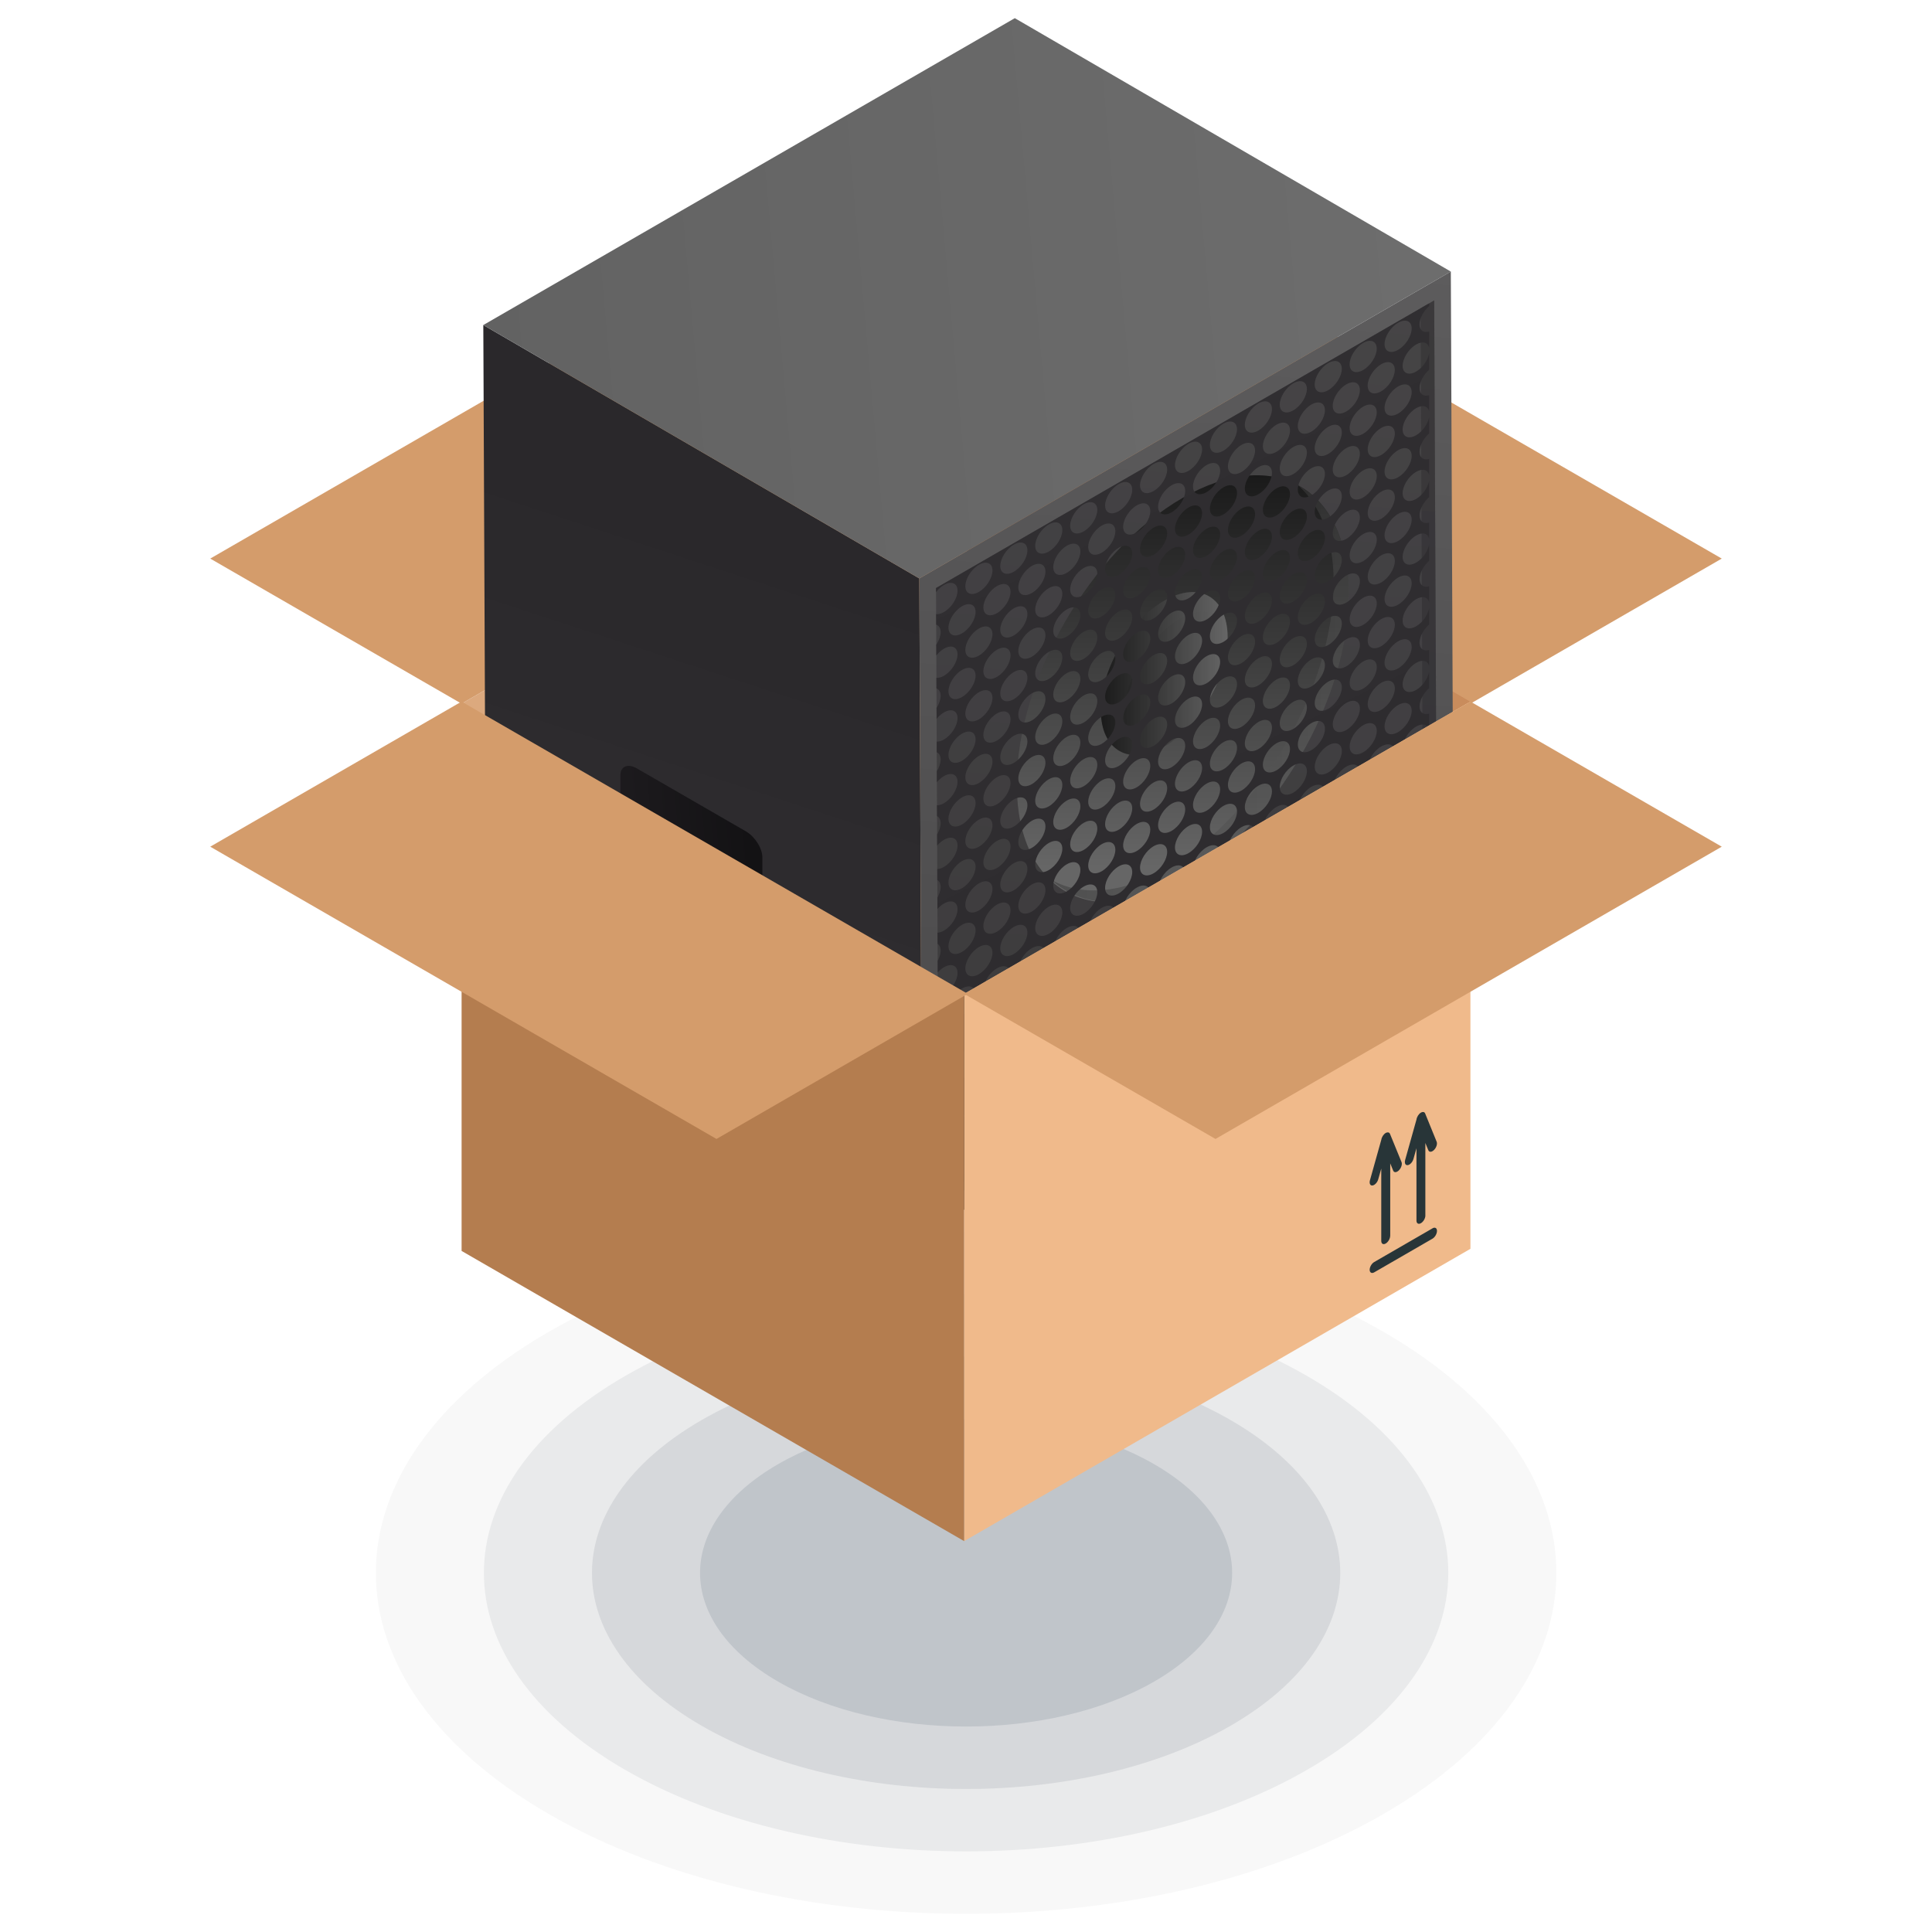 <svg viewBox="0 0 500 500" xmlns:xlink="http://www.w3.org/1999/xlink" xmlns="http://www.w3.org/2000/svg" id="Layer_1"><defs><style>.cls-1{fill:#08111d;opacity:.03;}.cls-1,.cls-2,.cls-3,.cls-4,.cls-5,.cls-6,.cls-7,.cls-8,.cls-9,.cls-10{fill-rule:evenodd;}.cls-2{fill:#f0ba8b;}.cls-11{fill:url(#linear-gradient-2);}.cls-12{fill:url(#linear-gradient-4);}.cls-12,.cls-13{opacity:.5;}.cls-3{fill:#c98c5c;}.cls-13{fill:url(#linear-gradient-6);}.cls-4{fill:#20344d;opacity:.12;}.cls-14{fill:url(#linear-gradient-10);opacity:.2;}.cls-15{fill:none;}.cls-16{fill:url(#linear-gradient-3);}.cls-17{fill:url(#linear-gradient-5);}.cls-5{fill:#101c2d;opacity:.06;}.cls-6{fill:#283538;}.cls-18{fill:url(#linear-gradient-7);}.cls-19{fill:url(#linear-gradient-9);}.cls-20{fill:url(#linear-gradient-11);}.cls-7{fill:#18283d;opacity:.09;}.cls-21{fill:url(#linear-gradient-8);opacity:.3;}.cls-8{fill:#d49c6b;}.cls-9{fill:#dca97e;}.cls-22{fill:url(#linear-gradient);}.cls-23{clip-path:url(#clippath);}.cls-10{fill:#b47d4f;}</style><linearGradient gradientUnits="userSpaceOnUse" y2="139.11" x2="202.39" y1="286.33" x1="154.14" id="linear-gradient"><stop stop-color="#302e31" offset="0"></stop><stop stop-color="#2a282b" offset="1"></stop></linearGradient><linearGradient gradientUnits="userSpaceOnUse" y2="96.4" x2="34.98" y1="66.71" x1="367.87" id="linear-gradient-2"><stop stop-color="#6d6d6d" offset="0"></stop><stop stop-color="#5e5e5e" offset="1"></stop></linearGradient><linearGradient gradientUnits="userSpaceOnUse" y2="495.41" x2="282.31" y1="48.8" x1="319.08" id="linear-gradient-3"><stop stop-color="#5e5d5e" offset="0"></stop><stop stop-color="#3d3c3d" offset="1"></stop></linearGradient><linearGradient xlink:href="#linear-gradient" y2="477.34" x2="283.8" y1="57.58" x1="318.36" id="linear-gradient-4"></linearGradient><linearGradient gradientUnits="userSpaceOnUse" gradientTransform="translate(0 -115.51) rotate(30) scale(1.15 .87) skewX(23.41)" y2="244.58" x2="144.7" y1="239.86" x1="197.62" id="linear-gradient-5"><stop stop-color="#131214" offset="0"></stop><stop stop-color="#221f23" offset="1"></stop></linearGradient><linearGradient xlink:href="#linear-gradient" y2="477.89" x2="290.5" y1="58.13" x1="325.06" id="linear-gradient-6"></linearGradient><linearGradient gradientUnits="userSpaceOnUse" y2="224.47" x2="306.12" y1="122.9" x1="306.12" id="linear-gradient-7"><stop stop-color="#1a1a1a" offset="0"></stop><stop stop-color="#666" offset="1"></stop></linearGradient><linearGradient xlink:href="#linear-gradient-7" y2="179.57" x2="349.08" y1="179.57" x1="272.19" id="linear-gradient-8"></linearGradient><linearGradient xlink:href="#linear-gradient-7" y2="174.33" x2="317.71" y1="174.33" x1="284.89" id="linear-gradient-9"></linearGradient><linearGradient xlink:href="#linear-gradient-7" y2="176.57" x2="317.71" y1="176.57" x1="290.98" id="linear-gradient-10"></linearGradient><clipPath id="clippath"><polygon points="242.24 152.19 371.17 77.75 371.88 237.44 242.95 311.87 242.24 152.19" class="cls-15"></polygon></clipPath><linearGradient xlink:href="#linear-gradient" gradientTransform="translate(0 161.41) rotate(-30) scale(1.15 .87) skewX(-23.41)" y2="543.42" x2="275.21" y1="107.35" x1="311.11" id="linear-gradient-11"></linearGradient></defs><polygon points="249.52 106.47 314.56 68.92 445.59 144.56 380.54 182.11 249.52 106.47" class="cls-8"></polygon><path d="M358.05,344.68c59.65,34.45,59.65,90.32,0,124.78-59.65,34.45-156.38,34.45-216.04,0-59.65-34.45-59.65-90.32,0-124.78,59.65-34.46,156.38-34.46,216.04,0Z" class="cls-1"></path><path d="M338.27,356.1c48.73,28.15,48.73,73.78,0,101.93-48.73,28.14-127.75,28.14-176.49,0-48.73-28.15-48.73-73.78,0-101.93,48.73-28.15,127.75-28.15,176.49,0Z" class="cls-5"></path><path d="M318.49,367.52c37.82,21.85,37.82,57.25,0,79.09-37.8,21.84-99.12,21.84-136.93,0-37.81-21.83-37.81-57.24,0-79.09,37.8-21.84,99.12-21.84,136.93,0Z" class="cls-7"></path><path d="M298.71,378.94c26.89,15.53,26.89,40.71,0,56.24-26.88,15.53-70.48,15.53-97.37,0-26.89-15.53-26.89-40.7,0-56.24,26.89-15.53,70.49-15.53,97.37,0Z" class="cls-4"></path><polygon points="380.54 181.57 250.47 106.47 119.46 182.11 249.52 257.21 380.54 181.57" class="cls-9"></polygon><polygon points="380.54 181.57 250.47 106.47 249.52 257.21 380.54 181.57" class="cls-3"></polygon><polygon points="250.46 106.47 185.44 68.92 54.41 144.56 119.45 182.11 250.46 106.47" class="cls-8"></polygon><g id="_3"><polygon points="238.65 319.34 125.81 253.77 125.08 84.12 237.92 149.7 238.65 319.34" class="cls-22"></polygon><polygon points="237.92 149.7 125.08 84.12 262.63 4.7 375.47 70.28 237.92 149.7" class="cls-11"></polygon><polygon points="375.47 70.28 376.2 239.92 238.65 319.34 237.92 149.7 375.47 70.28" class="cls-16"></polygon><polygon points="242.24 152.19 371.17 77.75 371.88 237.44 242.95 311.87 242.24 152.19" class="cls-12"></polygon><path d="M193.02,234.97l-28.19-16.27c-2.36-1.36-4.28-4.39-4.28-6.75v-11.27c0-2.36,1.92-3.17,4.28-1.81l28.19,16.27c2.36,1.37,4.28,4.39,4.28,6.75v11.27c0,2.36-1.92,3.17-4.28,1.81ZM197.3,258v-11.27c0-2.36-1.92-5.39-4.28-6.75l-28.19-16.27c-2.36-1.36-4.28-.55-4.28,1.81v11.27c0,2.36,1.92,5.39,4.28,6.75l28.19,16.27c2.36,1.37,4.28.55,4.28-1.81Z" class="cls-17"></path><polygon points="371.17 77.75 367.64 79.79 368.34 235.24 242.93 307.64 242.95 311.87 371.88 237.44 371.17 77.75" class="cls-13"></polygon><path d="M306.02,128.88c-23.78,13.73-42.95,46.93-42.87,74.25.08,27.21,19.37,38.21,43.15,24.48,23.68-13.67,42.85-46.88,42.77-74.09-.08-27.32-19.38-38.32-43.05-24.65Z" class="cls-18"></path><path d="M336.08,125.71c5.57,5.12,9.03,13.44,9.06,24.75.08,27.21-19.1,60.42-42.77,74.09-11.75,6.79-22.39,7.49-30.18,3.22,7.89,7.25,20.17,7.9,34.12-.15,23.68-13.67,42.85-46.88,42.77-74.09-.04-13.83-5.03-23.44-13-27.82Z" class="cls-21"></path><path d="M301.26,155.47c-9.08,5.24-16.4,17.92-16.37,28.36.03,10.39,7.4,14.59,16.48,9.35,9.04-5.22,16.37-17.9,16.34-28.3-.03-10.44-7.4-14.63-16.44-9.41Z" class="cls-19"></path><path d="M301.37,193.17c9.04-5.22,16.37-17.9,16.34-28.3,0-1.4-.16-2.67-.42-3.84-2.53-3.19-6.98-3.74-12.08-.8-7.89,4.56-14.25,15.57-14.23,24.64.02,5.74,2.62,9.28,6.53,9.95,1.24-.37,2.52-.88,3.85-1.65Z" class="cls-14"></path><g class="cls-23"><path d="M369.87,230.89c-.34,1.77-1.68,3.75-3.36,4.72-1.94,1.12-3.51.46-3.51-1.48s1.57-4.41,3.51-5.53c1.68-.97,3.01-.54,3.36.84v-4.17c-1.44.39-2.5-.28-2.5-1.86s1.06-3.48,2.5-4.75v-3.94c-.34,1.77-1.68,3.75-3.36,4.72-1.94,1.12-3.51.46-3.51-1.48s1.57-4.41,3.51-5.53c1.68-.97,3.01-.54,3.36.84v85.83c-1.44.39-2.5-.28-2.5-1.86s1.06-3.48,2.5-4.75v-3.94c-.34,1.77-1.68,3.75-3.36,4.72-1.94,1.12-3.51.45-3.51-1.48s1.57-4.41,3.51-5.53c1.68-.97,3.01-.54,3.36.84v-4.17c-1.44.39-2.5-.28-2.5-1.86s1.06-3.48,2.5-4.75v-3.93c-.34,1.77-1.68,3.75-3.36,4.72-1.94,1.12-3.51.45-3.51-1.48s1.57-4.41,3.51-5.53c1.68-.97,3.01-.54,3.36.84v-4.17c-1.44.39-2.5-.28-2.5-1.86s1.06-3.48,2.5-4.75v-3.93c-.34,1.77-1.68,3.75-3.36,4.72-1.94,1.12-3.51.46-3.51-1.48s1.57-4.41,3.51-5.53c1.68-.97,3.01-.54,3.36.84v-4.17c-1.44.39-2.5-.28-2.5-1.86s1.06-3.48,2.5-4.75v-4.25c-.34,1.77-1.68,3.75-3.36,4.72-1.94,1.12-3.51.46-3.51-1.48s1.57-4.41,3.51-5.53c1.68-.97,3.01-.54,3.36.84v-4.17c-1.44.39-2.5-.28-2.5-1.86s1.06-3.48,2.5-4.75v-4.25c-.34,1.77-1.68,3.75-3.36,4.72-1.94,1.12-3.51.46-3.51-1.48s1.57-4.41,3.51-5.53c1.68-.97,3.01-.54,3.36.84v-4.17c-1.44.39-2.5-.28-2.5-1.86s1.06-3.48,2.5-4.75v-4.25c-.34,1.77-1.68,3.75-3.36,4.72-1.94,1.12-3.51.45-3.51-1.48s1.57-4.41,3.51-5.53c1.68-.97,3.01-.54,3.36.84v-4.17c-1.44.39-2.5-.28-2.5-1.86s1.06-3.48,2.5-4.75v-4.25c-.34,1.77-1.68,3.75-3.36,4.72-1.94,1.12-3.51.46-3.51-1.48s1.57-4.41,3.51-5.53c1.68-.97,3.01-.54,3.36.84v-4.17c-1.44.39-2.5-.28-2.5-1.86s1.06-3.48,2.5-4.75v-4.25c-.34,1.77-1.68,3.75-3.36,4.72-1.94,1.12-3.51.46-3.51-1.48s1.57-4.41,3.51-5.53c1.68-.97,3.01-.54,3.36.84v-4.17c-1.44.39-2.5-.28-2.5-1.86s1.06-3.48,2.5-4.75v-4.25c-.34,1.77-1.68,3.75-3.36,4.72-1.94,1.12-3.51.46-3.51-1.48s1.57-4.41,3.51-5.53c1.68-.97,3.01-.54,3.36.84v-4.17c-1.44.39-2.5-.28-2.5-1.86s1.06-3.48,2.5-4.75v-4.25c-.34,1.77-1.68,3.75-3.36,4.72-1.94,1.12-3.51.45-3.51-1.48s1.57-4.41,3.51-5.53c1.68-.97,3.01-.54,3.36.84v-4.17c-1.44.39-2.5-.28-2.5-1.86s1.06-3.48,2.5-4.75v-4.25c-.34,1.77-1.68,3.75-3.36,4.72-1.94,1.12-3.51.46-3.51-1.48s1.57-4.41,3.51-5.53c1.68-.97,3.01-.54,3.36.84v-4.17c-1.44.39-2.5-.28-2.5-1.86s1.06-3.48,2.5-4.75v-4.25c-.34,1.77-1.68,3.75-3.36,4.72-1.94,1.12-3.51.46-3.51-1.48s1.57-4.41,3.51-5.53c1.68-.97,3.01-.54,3.36.84v-4.17c-1.44.39-2.5-.28-2.5-1.86s1.06-3.48,2.5-4.75v-4.25c-.34,1.77-1.68,3.75-3.36,4.72-1.94,1.12-3.51.46-3.51-1.48s1.57-4.41,3.51-5.53c1.68-.97,3.01-.54,3.36.84v-4.17c-1.44.39-2.5-.28-2.5-1.86s1.06-3.48,2.5-4.75v-2.11l-139.38,80.47v159.22l139.38-80.47v-5.32ZM365.34,298.4c0,1.94-1.57-85.59-3.51-84.47-1.94,1.12-3.51.45-3.51-1.48s1.57,85.59,3.51,84.47,3.51-.46,3.51,1.48ZM267.92,256.67c0-1.94,1.57-4.41,3.51-5.53,1.94-1.12,3.51-.45,3.51,1.48s-1.57,4.41-3.51,5.53c-1.94,1.12-3.51.46-3.51-1.48ZM270.56,263.35c0,1.94-1.57,4.41-3.51,5.53-1.94,1.12-3.51.46-3.51-1.48s1.57-4.41,3.51-5.53c1.94-1.12,3.51-.46,3.51,1.48ZM276.1,256.65c1.94-1.12,3.51-.46,3.51,1.48s-1.57,4.41-3.51,5.53c-1.94,1.12-3.51.45-3.51-1.48s1.57-4.41,3.51-5.53ZM276.96,251.45c0-1.94,1.57-4.41,3.51-5.53,1.94-1.12,3.51-.46,3.51,1.48s-1.57,4.41-3.51,5.53c-1.94,1.12-3.51.46-3.51-1.48ZM285.14,251.43c1.94-1.12,3.51-.45,3.51,1.48s-1.57,4.41-3.51,5.53c-1.94,1.12-3.51.46-3.51-1.48s1.57-4.41,3.51-5.53ZM286,246.24c0-1.94,1.57-4.41,3.51-5.53,1.94-1.12,3.51-.46,3.51,1.48s-1.57,4.41-3.51,5.53c-1.94,1.12-3.51.45-3.51-1.48ZM294.18,246.21c1.94-1.12,3.51-.46,3.51,1.48s-1.57,4.41-3.51,5.53c-1.94,1.12-3.51.46-3.51-1.48s1.57-4.41,3.51-5.53ZM295.04,241.02c0-1.94,1.57-4.41,3.51-5.53,1.94-1.12,3.51-.45,3.51,1.48s-1.57,4.41-3.51,5.53-3.51.46-3.51-1.48ZM303.22,240.99c1.94-1.12,3.51-.46,3.51,1.48s-1.57,4.41-3.51,5.53c-1.94,1.12-3.51.45-3.51-1.48s1.57-4.41,3.51-5.53ZM304.08,235.79c0-1.94,1.57-4.41,3.51-5.53,1.94-1.12,3.51-.45,3.51,1.48s-1.57,4.41-3.51,5.53c-1.94,1.12-3.51.46-3.51-1.48ZM312.26,235.77c1.94-1.12,3.51-.46,3.51,1.48s-1.57,4.41-3.51,5.53c-1.94,1.12-3.51.46-3.51-1.48s1.57-4.41,3.51-5.53ZM313.12,230.58c0-1.94,1.57-4.41,3.51-5.53,1.94-1.12,3.51-.46,3.51,1.48s-1.57,4.41-3.51,5.53c-1.94,1.12-3.51.46-3.51-1.48ZM321.3,230.55c1.94-1.12,3.51-.46,3.51,1.48s-1.57,4.41-3.51,5.53c-1.94,1.12-3.51.46-3.51-1.48s1.57-4.41,3.51-5.53ZM322.16,225.36c0-1.94,1.57-4.41,3.51-5.53,1.94-1.12,3.51-.46,3.51,1.48s-1.57,4.41-3.51,5.53c-1.94,1.12-3.51.45-3.51-1.48ZM330.34,225.33c1.94-1.12,3.51-.46,3.51,1.48s-1.57,4.41-3.51,5.53c-1.94,1.12-3.51.46-3.51-1.48s1.57-4.41,3.51-5.53ZM331.2,220.14c0-1.94,1.57-4.41,3.51-5.53s3.51-.45,3.51,1.48-1.57,4.41-3.51,5.53c-1.94,1.12-3.51.46-3.51-1.48ZM331.2,203.65c0-1.94,1.57-4.41,3.51-5.53s3.51-.46,3.51,1.48-1.57,4.41-3.51,5.53-3.51.46-3.51-1.48ZM333.85,210.32c0,1.94-1.57,4.41-3.51,5.53-1.94,1.12-3.51.45-3.51-1.48s1.57-4.41,3.51-5.53c1.94-1.12,3.51-.46,3.51,1.48ZM325.67,210.35c-1.94,1.12-3.51.46-3.51-1.48s1.57-4.41,3.51-5.53c1.94-1.12,3.51-.45,3.51,1.48s-1.57,4.41-3.51,5.53ZM324.81,215.54c0,1.94-1.57,4.41-3.51,5.53-1.94,1.12-3.51.46-3.51-1.48s1.57-4.41,3.51-5.53c1.94-1.12,3.51-.46,3.51,1.48ZM316.63,215.57c-1.94,1.12-3.51.45-3.51-1.48s1.57-4.41,3.51-5.53c1.94-1.12,3.51-.46,3.51,1.48s-1.57,4.41-3.51,5.53ZM315.77,220.76c0,1.94-1.57,4.41-3.51,5.53-1.94,1.12-3.51.46-3.51-1.48s1.57-4.41,3.51-5.53c1.94-1.12,3.51-.46,3.51,1.48ZM307.59,220.79c-1.94,1.12-3.51.45-3.51-1.48s1.57-4.41,3.51-5.53c1.94-1.12,3.51-.46,3.51,1.48s-1.57,4.41-3.51,5.53ZM306.73,225.98c0,1.94-1.57,4.41-3.51,5.53-1.94,1.12-3.51.46-3.51-1.48s1.57-4.41,3.51-5.53c1.94-1.12,3.51-.46,3.51,1.48ZM298.55,226.01c-1.94,1.12-3.51.46-3.51-1.48s1.57-4.41,3.51-5.53c1.94-1.12,3.51-.45,3.51,1.48s-1.57,4.41-3.51,5.53ZM297.69,231.2c0,1.94-1.57,4.41-3.51,5.53-1.94,1.12-3.51.45-3.51-1.48s1.57-4.41,3.51-5.53c1.94-1.12,3.51-.46,3.51,1.48ZM289.51,231.23c-1.94,1.12-3.51.46-3.51-1.48s1.57-4.41,3.51-5.53c1.94-1.12,3.51-.45,3.51,1.48s-1.57,4.41-3.51,5.53ZM288.65,236.42c0,1.94-1.57,4.41-3.51,5.53-1.94,1.12-3.51.46-3.51-1.48s1.57-4.41,3.51-5.53c1.94-1.12,3.51-.46,3.51,1.48ZM280.47,236.45c-1.94,1.12-3.51.46-3.51-1.48s1.57-4.41,3.51-5.53c1.94-1.12,3.51-.46,3.51,1.48s-1.57,4.41-3.51,5.53ZM279.6,241.64c0,1.94-1.57,4.41-3.51,5.53-1.94,1.12-3.51.45-3.51-1.48s1.57-4.41,3.51-5.53c1.94-1.12,3.51-.45,3.51,1.48ZM271.42,241.67c-1.94,1.12-3.51.46-3.51-1.48s1.57-4.41,3.51-5.53c1.94-1.12,3.51-.46,3.51,1.48s-1.57,4.41-3.51,5.53ZM270.56,246.86c0,1.94-1.57,4.41-3.51,5.53-1.94,1.12-3.51.45-3.51-1.48s1.57-4.41,3.51-5.53c1.94-1.12,3.51-.46,3.51,1.48ZM262.38,246.89c-1.94,1.12-3.51.46-3.51-1.48s1.57-4.41,3.51-5.53c1.94-1.12,3.51-.45,3.51,1.48s-1.57,4.41-3.51,5.53ZM265.89,257.85c0,1.94-1.57,4.41-3.51,5.53-1.94,1.12-3.51.45-3.51-1.48s1.57-4.41,3.51-5.53c1.94-1.12,3.51-.46,3.51,1.48ZM265.89,274.33c0,1.94-1.57,4.41-3.51,5.53-1.94,1.12-3.51.46-3.51-1.48s1.57-4.41,3.51-5.53c1.94-1.12,3.51-.46,3.51,1.48ZM267.06,278.36c1.94-1.12,3.51-.46,3.51,1.48s-1.57,4.41-3.51,5.53c-1.94,1.12-3.51.46-3.51-1.48s1.57-4.41,3.51-5.53ZM267.92,273.16c0-1.94,1.57-4.41,3.51-5.53,1.94-1.12,3.51-.46,3.51,1.48s-1.57,4.41-3.51,5.53c-1.94,1.12-3.51.45-3.51-1.48ZM276.1,273.14c1.94-1.12,3.51-.46,3.51,1.48s-1.57,4.41-3.51,5.53c-1.94,1.12-3.51.46-3.51-1.48s1.57-4.41,3.51-5.53ZM276.96,267.94c0-1.94,1.57-4.41,3.51-5.53,1.94-1.12,3.51-.45,3.51,1.48s-1.57,4.41-3.51,5.53c-1.94,1.12-3.51.46-3.51-1.48ZM285.14,267.92c1.94-1.12,3.51-.46,3.51,1.48s-1.57,4.41-3.51,5.53c-1.94,1.12-3.51.45-3.51-1.48s1.57-4.41,3.51-5.53ZM286,262.72c0-1.94,1.57-4.41,3.51-5.53,1.94-1.12,3.51-.46,3.51,1.48s-1.57,4.41-3.51,5.53c-1.94,1.12-3.51.46-3.51-1.48ZM294.18,262.7c1.94-1.12,3.51-.45,3.51,1.48s-1.57,4.41-3.51,5.53c-1.94,1.12-3.51.46-3.51-1.48s1.57-4.41,3.51-5.53ZM295.04,257.5c0-1.94,1.57-4.41,3.51-5.53s3.51-.46,3.51,1.48-1.57,4.41-3.51,5.53c-1.94,1.12-3.51.45-3.51-1.48ZM303.22,257.48c1.94-1.12,3.51-.46,3.51,1.48s-1.57,4.41-3.51,5.53c-1.94,1.12-3.51.46-3.51-1.48s1.57-4.41,3.51-5.53ZM304.08,252.28c0-1.94,1.57-4.41,3.51-5.53,1.94-1.12,3.51-.46,3.51,1.48s-1.57,4.41-3.51,5.53c-1.94,1.12-3.51.46-3.51-1.48ZM312.26,252.26c1.94-1.12,3.51-.46,3.51,1.48s-1.57,4.41-3.51,5.53c-1.94,1.12-3.51.45-3.51-1.48s1.57-4.41,3.51-5.53ZM313.12,247.06c0-1.94,1.57-4.41,3.51-5.53,1.94-1.12,3.51-.45,3.51,1.48s-1.57,4.41-3.51,5.53c-1.94,1.12-3.51.46-3.51-1.48ZM321.3,247.04c1.94-1.12,3.51-.45,3.51,1.48s-1.57,4.41-3.51,5.53c-1.94,1.12-3.51.46-3.51-1.48s1.57-4.41,3.51-5.53ZM322.16,241.84c0-1.94,1.57-4.41,3.51-5.53,1.94-1.12,3.51-.46,3.51,1.48s-1.57,4.41-3.51,5.53c-1.94,1.12-3.51.46-3.51-1.48ZM330.34,241.82c1.94-1.12,3.51-.46,3.51,1.48s-1.57,4.41-3.51,5.53c-1.94,1.12-3.51.46-3.51-1.48s1.57-4.41,3.51-5.53ZM331.2,236.62c0-1.94,1.57-4.41,3.51-5.53,1.94-1.12,3.51-.46,3.51,1.48s-1.57,4.41-3.51,5.53-3.51.45-3.51-1.48ZM339.39,236.6c1.94-1.12,3.51-.46,3.51,1.48s-1.57,4.41-3.51,5.53c-1.94,1.12-3.51.45-3.51-1.48s1.57-4.41,3.51-5.53ZM335.88,225.64c0-1.94,1.57-4.41,3.51-5.53,1.94-1.12,3.51-.46,3.51,1.48s-1.57,4.41-3.51,5.53c-1.94,1.12-3.51.45-3.51-1.48ZM335.88,209.15c0-1.94,1.57-4.41,3.51-5.53,1.94-1.12,3.51-.45,3.51,1.48s-1.57,4.41-3.51,5.53c-1.94,1.12-3.51.46-3.51-1.48ZM335.88,192.66c0-1.94,1.57-4.41,3.51-5.53,1.94-1.12,3.51-.46,3.51,1.48s-1.57,4.41-3.51,5.53c-1.94,1.12-3.51.46-3.51-1.48ZM334.71,188.64c-1.94,1.12-3.51.46-3.51-1.48s1.57-4.41,3.51-5.53c1.94-1.12,3.51-.46,3.51,1.48s-1.57,4.41-3.51,5.53ZM333.85,193.84c0,1.94-1.57,4.41-3.51,5.53-1.94,1.12-3.51.45-3.51-1.48s1.57-4.41,3.51-5.53c1.94-1.12,3.51-.45,3.51,1.48ZM325.67,193.86c-1.94,1.12-3.51.46-3.51-1.48s1.57-4.41,3.51-5.53c1.94-1.12,3.51-.46,3.51,1.48s-1.57,4.41-3.51,5.53ZM324.81,199.06c0,1.94-1.57,4.41-3.51,5.53-1.94,1.12-3.51.45-3.51-1.48s1.57-4.41,3.51-5.53c1.94-1.12,3.51-.46,3.51,1.48ZM316.63,199.08c-1.94,1.12-3.51.46-3.51-1.48s1.57-4.41,3.51-5.53c1.94-1.12,3.51-.46,3.51,1.48s-1.57,4.41-3.51,5.53ZM315.77,204.28c0,1.94-1.57,4.41-3.51,5.53-1.94,1.12-3.51.46-3.51-1.48s1.57-4.41,3.51-5.53c1.94-1.12,3.51-.46,3.51,1.48ZM307.59,204.3c-1.94,1.12-3.51.45-3.51-1.48s1.57-4.41,3.51-5.53c1.94-1.12,3.51-.46,3.51,1.48s-1.57,4.41-3.51,5.53ZM306.73,209.49c0,1.94-1.57,4.41-3.51,5.53-1.94,1.12-3.51.46-3.51-1.48s1.57-4.41,3.51-5.53c1.94-1.12,3.51-.45,3.51,1.48ZM298.55,209.52c-1.94,1.12-3.51.46-3.51-1.48s1.57-4.41,3.51-5.53,3.51-.46,3.51,1.48-1.57,4.41-3.51,5.53ZM297.69,214.72c0,1.94-1.57,4.41-3.51,5.53-1.94,1.12-3.51.45-3.51-1.48s1.57-4.41,3.51-5.53c1.94-1.12,3.51-.46,3.51,1.48ZM289.51,214.74c-1.94,1.12-3.51.46-3.51-1.48s1.57-4.41,3.51-5.53c1.94-1.12,3.51-.45,3.51,1.48s-1.57,4.41-3.51,5.53ZM288.65,219.94c0,1.94-1.57,4.41-3.51,5.53-1.94,1.12-3.51.45-3.51-1.48s1.57-4.41,3.51-5.53c1.94-1.12,3.51-.46,3.51,1.48ZM280.47,219.96c-1.94,1.12-3.51.45-3.51-1.48s1.57-4.41,3.51-5.53c1.94-1.12,3.51-.46,3.51,1.48s-1.57,4.41-3.51,5.53ZM279.6,225.15c0,1.94-1.57,4.41-3.51,5.53-1.94,1.12-3.51.46-3.51-1.48s1.57-4.41,3.51-5.53c1.94-1.12,3.51-.46,3.51,1.48ZM271.42,225.18c-1.94,1.12-3.51.46-3.51-1.48s1.57-4.41,3.51-5.53c1.94-1.12,3.51-.46,3.51,1.48s-1.57,4.41-3.51,5.53ZM270.56,230.37c0,1.94-1.57,4.41-3.51,5.53-1.94,1.12-3.51.45-3.51-1.48s1.57-4.41,3.51-5.53c1.94-1.12,3.51-.45,3.51,1.48ZM262.38,230.4c-1.94,1.12-3.51.46-3.51-1.48s1.57-4.41,3.51-5.53c1.94-1.12,3.51-.46,3.51,1.48s-1.57,4.41-3.51,5.53ZM261.52,235.59c0,1.94-1.57,4.41-3.51,5.53-1.94,1.12-3.51.45-3.51-1.48s1.57-4.41,3.51-5.53c1.94-1.12,3.51-.46,3.51,1.48ZM261.52,252.08c0,1.94-1.57,4.41-3.51,5.53-1.94,1.12-3.51.46-3.51-1.48s1.57-4.41,3.51-5.53c1.94-1.12,3.51-.46,3.51,1.48ZM261.52,268.57c0,1.94-1.57,4.41-3.51,5.53-1.94,1.12-3.51.46-3.51-1.48s1.57-4.41,3.51-5.53c1.94-1.12,3.51-.45,3.51,1.48ZM261.52,285.06c0,1.94-1.57,4.41-3.51,5.53-1.94,1.12-3.51.46-3.51-1.48s1.57-4.41,3.51-5.53c1.94-1.12,3.51-.46,3.51,1.48ZM261.52,301.55c0,1.94-1.57,4.41-3.51,5.53-1.94,1.12-3.51.45-3.51-1.48s1.57-4.41,3.51-5.53c1.94-1.12,3.51-.46,3.51,1.48ZM258.88,294.87c0-1.94,1.57-4.41,3.51-5.53,1.94-1.12,3.51-.46,3.51,1.48s-1.57,4.41-3.51,5.53c-1.94,1.12-3.51.46-3.51-1.48ZM267.06,294.84c1.94-1.12,3.51-.45,3.51,1.48s-1.57,4.41-3.51,5.53c-1.94,1.12-3.51.45-3.51-1.48s1.57-4.41,3.51-5.53ZM267.92,289.65c0-1.94,1.57-4.41,3.51-5.53,1.94-1.12,3.51-.46,3.51,1.48s-1.57,4.41-3.51,5.53c-1.94,1.12-3.51.46-3.51-1.48ZM276.1,289.62c1.94-1.12,3.51-.46,3.51,1.48s-1.57,4.41-3.51,5.53c-1.94,1.12-3.51.46-3.51-1.48s1.57-4.41,3.51-5.53ZM276.96,284.43c0-1.94,1.57-4.41,3.51-5.53,1.94-1.12,3.51-.46,3.51,1.48s-1.57,4.41-3.51,5.53c-1.94,1.12-3.51.45-3.51-1.48ZM285.14,284.4c1.94-1.12,3.51-.46,3.51,1.48s-1.57,4.41-3.51,5.53c-1.94,1.12-3.51.45-3.51-1.48s1.57-4.41,3.51-5.53ZM286,279.21c0-1.94,1.57-4.41,3.51-5.53,1.94-1.12,3.51-.45,3.51,1.48s-1.57,4.41-3.51,5.53c-1.94,1.12-3.51.46-3.51-1.48ZM294.18,279.18c1.94-1.12,3.51-.46,3.51,1.48s-1.57,4.41-3.51,5.53c-1.94,1.12-3.51.46-3.51-1.48s1.57-4.41,3.51-5.53ZM295.04,273.99c0-1.94,1.57-4.41,3.51-5.53,1.94-1.12,3.51-.46,3.51,1.48s-1.57,4.41-3.51,5.53c-1.94,1.12-3.51.46-3.51-1.48ZM303.22,273.96c1.94-1.12,3.51-.45,3.51,1.48s-1.57,4.41-3.51,5.53c-1.94,1.12-3.51.46-3.51-1.48s1.57-4.41,3.51-5.53ZM304.08,268.77c0-1.94,1.57-4.41,3.51-5.53,1.94-1.12,3.51-.46,3.51,1.48s-1.57,4.41-3.51,5.53c-1.94,1.12-3.51.45-3.51-1.48ZM312.26,268.74c1.94-1.12,3.51-.46,3.51,1.48s-1.57,4.41-3.51,5.53c-1.94,1.12-3.51.46-3.51-1.48s1.57-4.41,3.51-5.53ZM313.12,263.55c0-1.94,1.57-4.41,3.51-5.53,1.94-1.12,3.51-.46,3.51,1.48s-1.57,4.41-3.51,5.53c-1.94,1.12-3.51.46-3.51-1.48ZM321.3,263.52c1.94-1.12,3.51-.46,3.51,1.48s-1.57,4.41-3.51,5.53c-1.94,1.12-3.51.45-3.51-1.48s1.57-4.41,3.51-5.53ZM322.16,258.33c0-1.94,1.57-4.41,3.51-5.53,1.94-1.12,3.51-.46,3.51,1.48s-1.57,4.41-3.51,5.53c-1.94,1.12-3.51.46-3.51-1.48ZM330.34,258.3c1.94-1.12,3.51-.45,3.51,1.48s-1.57,4.41-3.51,5.53c-1.94,1.12-3.51.45-3.51-1.48s1.57-4.41,3.51-5.53ZM331.2,253.11c0-1.94,1.57-4.41,3.51-5.53,1.94-1.12,3.51-.46,3.51,1.48s-1.57,4.41-3.51,5.53c-1.94,1.12-3.51.46-3.51-1.48ZM339.39,253.09c1.94-1.12,3.51-.46,3.51,1.48s-1.57,4.41-3.51,5.53c-1.94,1.12-3.51.46-3.51-1.48s1.57-4.41,3.51-5.53ZM340.25,247.89c0-1.94,1.57-4.41,3.51-5.53,1.94-1.12,3.51-.45,3.51,1.48s-1.57,4.41-3.51,5.53-3.51.46-3.51-1.48ZM340.25,231.4c0-1.94,1.57-4.41,3.51-5.53,1.94-1.12,3.51-.46,3.51,1.48s-1.57,4.41-3.51,5.53-3.51.46-3.51-1.48ZM340.25,214.92c0-1.94,1.57-4.41,3.51-5.53s3.51-.46,3.51,1.48-1.57,4.41-3.51,5.53c-1.94,1.12-3.51.46-3.51-1.48ZM340.25,198.43c0-1.94,1.57-4.41,3.51-5.53s3.51-.46,3.51,1.48-1.57,4.41-3.51,5.53c-1.94,1.12-3.51.45-3.51-1.48ZM340.25,181.94c0-1.94,1.57-4.41,3.51-5.53,1.94-1.12,3.51-.45,3.51,1.48s-1.57,4.41-3.51,5.53-3.51.46-3.51-1.48ZM340.25,165.45c0-1.94,1.57-4.41,3.51-5.53s3.51-.45,3.51,1.48-1.57,4.41-3.51,5.53c-1.94,1.12-3.51.46-3.51-1.48ZM342.89,172.13c0,1.94-1.57,4.41-3.51,5.53-1.94,1.12-3.51.46-3.51-1.48s1.57-4.41,3.51-5.53c1.94-1.12,3.51-.46,3.51,1.48ZM334.71,172.15c-1.94,1.12-3.51.45-3.51-1.48s1.57-4.41,3.51-5.53,3.51-.46,3.51,1.48-1.57,4.41-3.51,5.53ZM333.85,177.35c0,1.94-1.57,4.41-3.51,5.53-1.94,1.12-3.51.46-3.51-1.48s1.57-4.41,3.51-5.53c1.94-1.12,3.51-.46,3.51,1.48ZM325.67,177.37c-1.94,1.12-3.51.46-3.51-1.48s1.57-4.41,3.51-5.53c1.94-1.12,3.51-.46,3.51,1.48s-1.57,4.41-3.51,5.53ZM324.81,182.57c0,1.94-1.57,4.41-3.51,5.53-1.94,1.12-3.51.45-3.51-1.48s1.57-4.41,3.51-5.53c1.94-1.12,3.51-.45,3.51,1.48ZM316.63,182.59c-1.94,1.12-3.51.46-3.51-1.48s1.57-4.41,3.51-5.53c1.94-1.12,3.51-.45,3.51,1.48s-1.57,4.41-3.51,5.53ZM315.77,187.79c0,1.94-1.57,4.41-3.51,5.53-1.94,1.12-3.51.45-3.51-1.48s1.57-4.41,3.51-5.53c1.94-1.12,3.51-.46,3.51,1.48ZM307.59,187.81c-1.94,1.12-3.51.46-3.51-1.48s1.57-4.41,3.51-5.53c1.94-1.12,3.51-.46,3.51,1.48s-1.57,4.41-3.51,5.53ZM306.73,193.01c0,1.94-1.57,4.41-3.51,5.53-1.94,1.12-3.51.46-3.51-1.48s1.57-4.41,3.51-5.53c1.94-1.12,3.51-.46,3.51,1.48ZM298.55,193.03c-1.94,1.12-3.51.45-3.51-1.48s1.57-4.41,3.51-5.53c1.94-1.12,3.51-.46,3.51,1.48s-1.57,4.41-3.51,5.53ZM297.69,198.23c0,1.94-1.57,4.41-3.51,5.53-1.94,1.12-3.51.46-3.51-1.48s1.57-4.41,3.51-5.53c1.94-1.12,3.51-.45,3.51,1.48ZM289.51,198.25c-1.94,1.12-3.51.46-3.51-1.48s1.57-4.41,3.51-5.53c1.94-1.12,3.51-.46,3.51,1.48s-1.57,4.41-3.51,5.53ZM288.65,203.45c0,1.94-1.57,4.41-3.51,5.53-1.94,1.12-3.51.45-3.51-1.48s1.57-4.41,3.51-5.53c1.94-1.12,3.51-.46,3.51,1.48ZM280.47,203.47c-1.94,1.12-3.51.46-3.51-1.48s1.57-4.41,3.51-5.53c1.94-1.12,3.51-.45,3.51,1.48s-1.57,4.41-3.51,5.53ZM279.6,208.67c0,1.94-1.57,4.41-3.51,5.53-1.94,1.12-3.51.46-3.51-1.48s1.57-4.41,3.51-5.53c1.94-1.12,3.51-.46,3.51,1.48ZM271.42,208.69c-1.94,1.12-3.51.45-3.51-1.48s1.57-4.41,3.51-5.53c1.94-1.12,3.51-.46,3.51,1.48s-1.57,4.41-3.51,5.53ZM270.56,213.89c0,1.94-1.57,4.41-3.51,5.53-1.94,1.12-3.51.46-3.51-1.48s1.57-4.41,3.51-5.53c1.94-1.12,3.51-.46,3.51,1.48ZM262.38,213.91c-1.94,1.12-3.51.46-3.51-1.48s1.57-4.41,3.51-5.53c1.94-1.12,3.51-.46,3.51,1.48s-1.57,4.41-3.51,5.53ZM261.52,219.11c0,1.94-1.57,4.41-3.51,5.53-1.94,1.12-3.51.45-3.51-1.48s1.57-4.41,3.51-5.53c1.94-1.12,3.51-.46,3.51,1.48ZM253.34,219.13c-1.94,1.12-3.51.46-3.51-1.48s1.57-4.41,3.51-5.53c1.94-1.12,3.51-.45,3.51,1.48s-1.57,4.41-3.51,5.53ZM256.85,230.09c0,1.94-1.57,4.41-3.51,5.53-1.94,1.12-3.51.46-3.51-1.48s1.57-4.41,3.51-5.53c1.94-1.12,3.51-.46,3.51,1.48ZM256.85,246.58c0,1.94-1.57,4.41-3.51,5.53-1.94,1.12-3.51.45-3.51-1.48s1.57-4.41,3.51-5.53c1.94-1.12,3.51-.46,3.51,1.48ZM256.85,263.07c0,1.94-1.57,4.41-3.51,5.53-1.94,1.12-3.51.46-3.51-1.48s1.57-4.41,3.51-5.53c1.94-1.12,3.51-.46,3.51,1.48ZM256.85,279.55c0,1.94-1.57,4.41-3.51,5.53-1.94,1.12-3.51.46-3.51-1.48s1.57-4.41,3.51-5.53c1.94-1.12,3.51-.45,3.51,1.48ZM256.85,296.04c0,1.94-1.57,4.41-3.51,5.53-1.94,1.12-3.51.46-3.51-1.48s1.57-4.41,3.51-5.53c1.94-1.12,3.51-.46,3.51,1.48ZM256.85,312.53c0,1.94-1.57,4.41-3.51,5.53-1.94,1.12-3.51.45-3.51-1.48s1.57-4.41,3.51-5.53c1.94-1.12,3.51-.46,3.51,1.48ZM258.01,316.55c1.94-1.12,3.51-.46,3.51,1.48s-1.57,4.41-3.51,5.53c-1.94,1.12-3.51.46-3.51-1.48s1.57-4.41,3.51-5.53ZM258.88,311.36c0-1.94,1.57-4.41,3.51-5.53,1.94-1.12,3.51-.45,3.51,1.48s-1.57,4.41-3.51,5.53c-1.94,1.12-3.51.46-3.51-1.48ZM267.06,311.33c1.94-1.12,3.51-.46,3.51,1.48s-1.57,4.41-3.51,5.53c-1.94,1.12-3.51.45-3.51-1.48s1.57-4.41,3.51-5.53ZM267.92,306.14c0-1.94,1.57-4.41,3.51-5.53,1.94-1.12,3.51-.46,3.51,1.48s-1.57,4.41-3.51,5.53c-1.94,1.12-3.51.46-3.51-1.48ZM276.1,306.11c1.94-1.12,3.51-.45,3.51,1.48s-1.57,4.41-3.51,5.53c-1.94,1.12-3.51.46-3.51-1.48s1.57-4.41,3.51-5.53ZM276.96,300.92c0-1.94,1.57-4.41,3.51-5.53,1.94-1.12,3.51-.46,3.51,1.48s-1.57,4.41-3.51,5.53c-1.94,1.12-3.51.46-3.51-1.48ZM285.14,300.89c1.94-1.12,3.51-.46,3.51,1.48s-1.57,4.41-3.51,5.53c-1.94,1.12-3.51.46-3.51-1.48s1.57-4.41,3.51-5.53ZM286,295.7c0-1.94,1.57-4.41,3.51-5.53,1.94-1.12,3.51-.45,3.51,1.48s-1.57,4.41-3.51,5.53c-1.94,1.12-3.51.46-3.51-1.48ZM294.18,295.67c1.94-1.12,3.51-.46,3.51,1.48s-1.57,4.41-3.51,5.53c-1.94,1.12-3.51.45-3.51-1.48s1.57-4.41,3.51-5.53ZM295.04,290.48c0-1.94,1.57-4.41,3.51-5.53,1.94-1.12,3.51-.45,3.51,1.48s-1.57,4.41-3.51,5.53-3.51.46-3.51-1.48ZM303.22,290.45c1.94-1.12,3.51-.46,3.51,1.48s-1.57,4.41-3.51,5.53c-1.94,1.12-3.51.46-3.51-1.48s1.57-4.41,3.51-5.53ZM304.08,285.26c0-1.94,1.57-4.41,3.51-5.53,1.94-1.12,3.51-.46,3.51,1.48s-1.57,4.41-3.51,5.53c-1.94,1.12-3.51.45-3.51-1.48ZM312.26,285.23c1.94-1.12,3.51-.46,3.51,1.48s-1.57,4.41-3.51,5.53c-1.94,1.12-3.51.46-3.51-1.48s1.57-4.41,3.51-5.53ZM313.12,280.04c0-1.94,1.57-4.41,3.51-5.53,1.94-1.12,3.51-.46,3.51,1.48s-1.57,4.41-3.51,5.53c-1.94,1.12-3.51.45-3.51-1.48ZM321.3,280.01c1.94-1.12,3.51-.46,3.51,1.48s-1.57,4.41-3.51,5.53c-1.94,1.12-3.51.46-3.51-1.48s1.57-4.41,3.51-5.53ZM322.16,274.82c0-1.94,1.57-4.41,3.51-5.53,1.94-1.12,3.51-.45,3.51,1.48s-1.57,4.41-3.51,5.53c-1.94,1.12-3.51.46-3.51-1.48ZM330.34,274.79c1.94-1.12,3.51-.46,3.51,1.48s-1.57,4.41-3.51,5.53c-1.94,1.12-3.51.45-3.51-1.48s1.57-4.41,3.51-5.53ZM331.2,269.6c0-1.94,1.57-4.41,3.51-5.53,1.94-1.12,3.51-.46,3.51,1.48s-1.57,4.41-3.51,5.53c-1.94,1.12-3.51.46-3.51-1.48ZM339.39,269.57c1.94-1.12,3.51-.45,3.51,1.48s-1.57,4.41-3.51,5.53c-1.94,1.12-3.51.46-3.51-1.48s1.57-4.41,3.51-5.53ZM340.25,264.38c0-1.94,1.57-4.41,3.51-5.53s3.51-.46,3.51,1.48-1.57,4.41-3.51,5.53c-1.94,1.12-3.51.45-3.51-1.48ZM348.43,264.35c1.94-1.12,3.51-.46,3.51,1.48s-1.57,4.41-3.51,5.53-3.51.46-3.51-1.48,1.57-4.41,3.51-5.53ZM344.92,253.4c0-1.94,1.57-4.41,3.51-5.53s3.51-.46,3.51,1.48-1.57,4.41-3.51,5.53c-1.94,1.12-3.51.45-3.51-1.48ZM344.92,236.91c0-1.94,1.57-4.41,3.51-5.53s3.51-.46,3.51,1.48-1.57,4.41-3.51,5.53c-1.94,1.12-3.51.45-3.51-1.48ZM344.92,220.42c0-1.94,1.57-4.41,3.51-5.53s3.51-.45,3.51,1.48-1.57,4.41-3.51,5.53c-1.94,1.12-3.51.46-3.51-1.48ZM344.92,203.93c0-1.94,1.57-4.41,3.51-5.53s3.51-.46,3.51,1.48-1.57,4.41-3.51,5.53c-1.94,1.12-3.51.46-3.51-1.48ZM344.92,187.44c0-1.94,1.57-4.41,3.51-5.53,1.94-1.12,3.51-.46,3.51,1.48s-1.57,4.41-3.51,5.53c-1.94,1.12-3.51.45-3.51-1.48ZM344.92,170.96c0-1.94,1.57-4.41,3.51-5.53,1.94-1.12,3.51-.46,3.51,1.48s-1.57,4.41-3.51,5.53-3.51.45-3.51-1.48ZM344.92,154.47c0-1.94,1.57-4.41,3.51-5.53s3.51-.45,3.51,1.48-1.57,4.41-3.51,5.53c-1.94,1.12-3.51.46-3.51-1.48ZM343.75,150.45c-1.94,1.12-3.51.46-3.51-1.48s1.57-4.41,3.51-5.53,3.51-.46,3.51,1.48-1.57,4.41-3.51,5.53ZM342.89,155.64c0,1.94-1.57,4.41-3.51,5.53-1.94,1.12-3.51.45-3.51-1.48s1.57-4.41,3.51-5.53c1.94-1.12,3.51-.46,3.51,1.48ZM334.71,155.67c-1.94,1.12-3.51.46-3.51-1.48s1.57-4.41,3.51-5.53c1.94-1.12,3.51-.45,3.51,1.48s-1.57,4.41-3.51,5.53ZM333.85,160.86c0,1.94-1.57,4.41-3.51,5.53-1.94,1.12-3.51.46-3.51-1.48s1.57-4.41,3.51-5.53c1.94-1.12,3.51-.46,3.51,1.48ZM325.67,160.89c-1.94,1.12-3.51.45-3.51-1.48s1.57-4.41,3.51-5.53c1.94-1.12,3.51-.46,3.51,1.48s-1.57,4.41-3.51,5.53ZM324.81,166.08c0,1.94-1.57,4.41-3.51,5.53-1.94,1.12-3.51.46-3.51-1.48s1.57-4.41,3.51-5.53c1.94-1.12,3.51-.46,3.51,1.48ZM316.63,166.11c-1.94,1.12-3.51.46-3.51-1.48s1.57-4.41,3.51-5.53c1.94-1.12,3.51-.46,3.51,1.48s-1.57,4.41-3.51,5.53ZM315.77,171.3c0,1.94-1.57,4.41-3.51,5.53-1.94,1.12-3.51.45-3.51-1.48s1.57-4.41,3.51-5.53c1.94-1.12,3.51-.46,3.51,1.48ZM307.59,171.33c-1.94,1.12-3.51.46-3.51-1.48s1.57-4.41,3.51-5.53c1.94-1.12,3.51-.45,3.51,1.48s-1.57,4.41-3.51,5.53ZM306.73,176.52c0,1.94-1.57,4.41-3.51,5.53-1.94,1.12-3.51.45-3.51-1.48s1.57-4.41,3.51-5.53c1.94-1.12,3.51-.46,3.51,1.48ZM298.55,176.55c-1.94,1.12-3.51.46-3.51-1.48s1.57-4.41,3.51-5.53c1.94-1.12,3.51-.46,3.51,1.48s-1.57,4.41-3.51,5.53ZM297.69,181.74c0,1.94-1.57,4.41-3.51,5.53-1.94,1.12-3.51.46-3.51-1.48s1.57-4.41,3.51-5.53c1.94-1.12,3.51-.45,3.51,1.48ZM289.51,181.77c-1.94,1.12-3.51.45-3.51-1.48s1.57-4.41,3.51-5.53c1.94-1.12,3.51-.46,3.51,1.48s-1.57,4.41-3.51,5.53ZM288.65,186.96c0,1.94-1.57,4.41-3.51,5.53-1.94,1.12-3.51.46-3.51-1.48s1.57-4.41,3.51-5.53c1.94-1.12,3.51-.45,3.51,1.48ZM280.47,186.99c-1.94,1.12-3.51.46-3.51-1.48s1.57-4.41,3.51-5.53c1.94-1.12,3.51-.46,3.51,1.48s-1.57,4.41-3.51,5.53ZM279.6,192.18c0,1.94-1.57,4.41-3.51,5.53-1.94,1.12-3.51.45-3.51-1.48s1.57-4.41,3.51-5.53c1.94-1.12,3.51-.46,3.51,1.48ZM271.42,192.21c-1.94,1.12-3.51.46-3.51-1.48s1.57-4.41,3.51-5.53c1.94-1.12,3.51-.45,3.51,1.48s-1.57,4.41-3.51,5.53ZM270.56,197.4c0,1.94-1.57,4.41-3.51,5.53-1.94,1.12-3.51.46-3.51-1.48s1.57-4.41,3.51-5.53c1.94-1.12,3.51-.46,3.51,1.48ZM262.38,197.43c-1.94,1.12-3.51.45-3.51-1.48s1.57-4.41,3.51-5.53c1.94-1.12,3.51-.46,3.51,1.48s-1.57,4.41-3.51,5.53ZM261.52,202.62c0,1.94-1.57,4.41-3.51,5.53-1.94,1.12-3.51.46-3.51-1.48s1.57-4.41,3.51-5.53c1.94-1.12,3.51-.45,3.51,1.48ZM253.34,202.64c-1.94,1.12-3.51.46-3.51-1.48s1.57-4.41,3.51-5.53c1.94-1.12,3.51-.46,3.51,1.48s-1.57,4.41-3.51,5.53ZM252.48,207.84c0,1.94-1.57,4.41-3.51,5.53-1.94,1.12-3.51.45-3.51-1.48s1.57-4.41,3.51-5.53c1.94-1.12,3.51-.46,3.51,1.48ZM252.48,224.33c0,1.94-1.57,4.41-3.51,5.53-1.94,1.12-3.51.45-3.51-1.48s1.57-4.41,3.51-5.53c1.94-1.12,3.51-.46,3.51,1.48ZM252.48,240.82c0,1.94-1.57,4.41-3.51,5.53-1.94,1.12-3.51.46-3.51-1.48s1.57-4.41,3.51-5.53c1.94-1.12,3.51-.46,3.51,1.48ZM252.48,257.3c0,1.94-1.57,4.41-3.51,5.53-1.94,1.12-3.51.46-3.51-1.48s1.57-4.41,3.51-5.53c1.94-1.12,3.51-.45,3.51,1.48ZM252.48,273.79c0,1.94-1.57,4.41-3.51,5.53-1.94,1.12-3.51.46-3.51-1.48s1.57-4.41,3.51-5.53c1.94-1.12,3.51-.46,3.51,1.48ZM252.48,290.28c0,1.94-1.57,4.41-3.51,5.53-1.94,1.12-3.51.45-3.51-1.48s1.57-4.41,3.51-5.53c1.94-1.12,3.51-.46,3.51,1.48ZM252.48,306.77c0,1.94-1.57,4.41-3.51,5.53-1.94,1.12-3.51.46-3.51-1.48s1.57-4.41,3.51-5.53c1.94-1.12,3.51-.46,3.51,1.48ZM252.48,323.25c0,1.94-1.57,4.41-3.51,5.53-1.94,1.12-3.51.46-3.51-1.48s1.57-4.41,3.51-5.53c1.94-1.12,3.51-.45,3.51,1.48ZM252.48,339.42c0,1.94-1.57,4.41-3.51,5.53-1.94,1.12-3.51.46-3.51-1.48s1.57-4.41,3.51-5.53c1.94-1.12,3.51-.46,3.51,1.48ZM249.83,332.75c0-1.94,1.57-4.41,3.51-5.53,1.94-1.12,3.51-.46,3.51,1.48s-1.57,4.41-3.51,5.53c-1.94,1.12-3.51.45-3.51-1.48ZM258.01,332.72c1.94-1.12,3.51-.46,3.51,1.48s-1.57,4.41-3.51,5.53c-1.94,1.12-3.51.46-3.51-1.48s1.57-4.41,3.51-5.53ZM258.88,327.53c0-1.94,1.57-4.41,3.51-5.53,1.94-1.12,3.51-.46,3.51,1.48s-1.57,4.41-3.51,5.53c-1.94,1.12-3.51.46-3.51-1.48ZM267.06,327.5c1.94-1.12,3.51-.46,3.51,1.48s-1.57,4.41-3.51,5.53c-1.94,1.12-3.51.46-3.51-1.48s1.57-4.41,3.51-5.53ZM267.92,322.31c0-1.94,1.57-4.41,3.51-5.53,1.94-1.12,3.51-.46,3.51,1.48s-1.57,4.41-3.51,5.53c-1.94,1.12-3.51.46-3.51-1.48ZM276.1,322.28c1.94-1.12,3.51-.45,3.51,1.48s-1.57,4.41-3.51,5.53c-1.94,1.12-3.51.45-3.51-1.48s1.57-4.41,3.51-5.53ZM276.96,317.09c0-1.94,1.57-4.41,3.51-5.53,1.94-1.12,3.51-.46,3.51,1.48s-1.57,4.41-3.51,5.53c-1.94,1.12-3.51.46-3.51-1.48ZM285.14,317.06c1.94-1.12,3.51-.45,3.51,1.48s-1.57,4.41-3.51,5.53c-1.94,1.12-3.51.46-3.51-1.48s1.57-4.41,3.51-5.53ZM286,311.87c0-1.94,1.57-4.41,3.51-5.53,1.94-1.12,3.51-.46,3.51,1.48s-1.57,4.41-3.51,5.53c-1.94,1.12-3.51.45-3.51-1.48ZM294.18,311.84c1.94-1.12,3.51-.46,3.51,1.48s-1.57,4.41-3.51,5.53c-1.94,1.12-3.51.45-3.51-1.48s1.57-4.41,3.51-5.53ZM295.04,306.65c0-1.94,1.57-4.41,3.51-5.53,1.94-1.12,3.51-.45,3.51,1.48s-1.57,4.41-3.51,5.53c-1.94,1.12-3.51.46-3.51-1.48ZM303.22,306.62c1.94-1.12,3.51-.46,3.51,1.48s-1.57,4.41-3.51,5.53c-1.94,1.12-3.51.45-3.51-1.48s1.57-4.41,3.51-5.53ZM304.08,301.43c0-1.94,1.57-4.41,3.51-5.53,1.94-1.12,3.51-.46,3.51,1.48s-1.57,4.41-3.51,5.53c-1.94,1.12-3.51.46-3.51-1.48ZM312.26,301.4c1.94-1.12,3.51-.45,3.51,1.48s-1.57,4.41-3.51,5.53c-1.94,1.12-3.51.46-3.51-1.48s1.57-4.41,3.51-5.53ZM313.12,296.21c0-1.94,1.57-4.41,3.51-5.53,1.94-1.12,3.51-.46,3.51,1.48s-1.57,4.41-3.51,5.53c-1.94,1.12-3.51.45-3.51-1.48ZM321.3,296.18c1.94-1.12,3.51-.46,3.51,1.48s-1.57,4.41-3.51,5.53c-1.94,1.12-3.51.46-3.51-1.48s1.57-4.41,3.51-5.53ZM322.16,290.99c0-1.94,1.57-4.41,3.51-5.53,1.94-1.12,3.51-.46,3.51,1.48s-1.57,4.41-3.51,5.53c-1.94,1.12-3.51.46-3.51-1.48ZM330.34,290.96c1.94-1.12,3.51-.46,3.51,1.48s-1.57,4.41-3.51,5.53c-1.94,1.12-3.51.46-3.51-1.48s1.57-4.41,3.51-5.53ZM331.2,285.77c0-1.94,1.57-4.41,3.51-5.53,1.94-1.12,3.51-.46,3.51,1.48s-1.57,4.41-3.51,5.53c-1.94,1.12-3.51.46-3.51-1.48ZM339.39,285.74c1.94-1.12,3.51-.45,3.51,1.48s-1.57,4.41-3.51,5.53c-1.94,1.12-3.51.45-3.51-1.48s1.57-4.41,3.51-5.53ZM340.25,280.55c0-1.94,1.57-4.41,3.51-5.53s3.51-.46,3.51,1.48-1.57,4.41-3.51,5.53c-1.94,1.12-3.51.46-3.51-1.48ZM348.43,280.52c1.94-1.12,3.51-.45,3.51,1.48s-1.57,4.41-3.51,5.53c-1.94,1.12-3.51.46-3.51-1.48s1.57-4.41,3.51-5.53ZM349.29,275.33c0-1.94,1.57-4.41,3.51-5.53s3.51-.46,3.51,1.48-1.57,4.41-3.51,5.53c-1.94,1.12-3.51.46-3.51-1.48ZM349.29,259.16c0-1.94,1.57-4.41,3.51-5.53,1.94-1.12,3.51-.45,3.51,1.48s-1.57,4.41-3.51,5.53c-1.94,1.12-3.51.46-3.51-1.48ZM349.29,242.67c0-1.94,1.57-4.41,3.51-5.53,1.94-1.12,3.51-.46,3.51,1.48s-1.57,4.41-3.51,5.53c-1.94,1.12-3.51.46-3.51-1.48ZM349.29,226.18c0-1.94,1.57-4.41,3.51-5.53,1.94-1.12,3.51-.46,3.51,1.48s-1.57,4.41-3.51,5.53-3.51.46-3.51-1.48ZM349.29,209.7c0-1.94,1.57-4.41,3.51-5.53s3.51-.46,3.51,1.48-1.57,4.41-3.51,5.53c-1.94,1.12-3.51.45-3.51-1.48ZM349.29,193.21c0-1.94,1.57-4.41,3.51-5.53s3.51-.45,3.51,1.48-1.57,4.41-3.51,5.53c-1.94,1.12-3.51.46-3.51-1.48ZM349.29,176.72c0-1.94,1.57-4.41,3.51-5.53,1.94-1.12,3.51-.45,3.51,1.48s-1.57,4.41-3.51,5.53-3.51.46-3.51-1.48ZM349.29,160.23c0-1.94,1.57-4.41,3.51-5.53,1.94-1.12,3.51-.46,3.51,1.48s-1.57,4.41-3.51,5.53c-1.94,1.12-3.51.46-3.51-1.48ZM349.29,143.74c0-1.94,1.57-4.41,3.51-5.53s3.51-.46,3.51,1.48-1.57,4.41-3.51,5.53c-1.94,1.12-3.51.45-3.51-1.48ZM349.29,127.26c0-1.94,1.57-4.41,3.51-5.53,1.94-1.12,3.51-.46,3.51,1.48s-1.57,4.41-3.51,5.53c-1.94,1.12-3.51.46-3.51-1.48ZM351.93,133.93c0,1.94-1.57,4.41-3.51,5.53s-3.51.46-3.51-1.48,1.57-4.41,3.51-5.53c1.94-1.12,3.51-.46,3.51,1.48ZM343.75,133.96c-1.94,1.12-3.51.45-3.51-1.48s1.57-4.41,3.51-5.53c1.94-1.12,3.51-.46,3.51,1.48s-1.57,4.41-3.51,5.53ZM342.89,139.15c0,1.94-1.57,4.41-3.51,5.53-1.94,1.12-3.51.45-3.51-1.48s1.57-4.41,3.51-5.53c1.94-1.12,3.51-.45,3.51,1.48ZM334.71,139.18c-1.94,1.12-3.51.46-3.51-1.48s1.57-4.41,3.51-5.53c1.94-1.12,3.51-.46,3.51,1.48s-1.57,4.41-3.51,5.53ZM333.85,144.37c0,1.94-1.57,4.41-3.51,5.53-1.94,1.12-3.51.45-3.51-1.48s1.57-4.41,3.51-5.53c1.94-1.12,3.51-.46,3.51,1.48ZM325.67,144.4c-1.94,1.12-3.51.46-3.51-1.48s1.57-4.41,3.51-5.53c1.94-1.12,3.51-.45,3.51,1.48s-1.57,4.41-3.51,5.53ZM324.81,149.59c0,1.94-1.57,4.41-3.51,5.53-1.94,1.12-3.51.46-3.51-1.48s1.57-4.41,3.51-5.53c1.94-1.12,3.51-.46,3.51,1.48ZM316.63,149.62c-1.94,1.12-3.51.45-3.51-1.48s1.57-4.41,3.51-5.53c1.94-1.12,3.51-.46,3.51,1.48s-1.57,4.41-3.51,5.53ZM315.77,154.81c0,1.94-1.57,4.41-3.51,5.53-1.94,1.12-3.51.46-3.51-1.48s1.57-4.41,3.51-5.53c1.94-1.12,3.51-.45,3.51,1.48ZM307.59,154.84c-1.94,1.12-3.51.46-3.51-1.48s1.57-4.41,3.51-5.53c1.94-1.12,3.51-.46,3.51,1.48s-1.57,4.41-3.51,5.53ZM306.73,160.03c0,1.94-1.57,4.41-3.51,5.53-1.94,1.12-3.51.46-3.51-1.48s1.57-4.41,3.51-5.53c1.94-1.12,3.51-.46,3.51,1.48ZM298.55,160.06c-1.94,1.12-3.51.46-3.51-1.48s1.57-4.41,3.51-5.53c1.94-1.12,3.51-.45,3.51,1.48s-1.57,4.41-3.51,5.53ZM297.69,165.25c0,1.94-1.57,4.41-3.51,5.53-1.94,1.12-3.51.45-3.51-1.48s1.57-4.41,3.51-5.53c1.94-1.12,3.51-.46,3.51,1.48ZM289.51,165.28c-1.94,1.12-3.51.46-3.51-1.48s1.57-4.41,3.51-5.53c1.94-1.12,3.51-.46,3.51,1.48s-1.57,4.41-3.51,5.53ZM288.65,170.47c0,1.94-1.57,4.41-3.51,5.53-1.94,1.12-3.51.46-3.51-1.48s1.57-4.41,3.51-5.53c1.94-1.12,3.51-.46,3.51,1.48ZM280.47,170.5c-1.94,1.12-3.51.46-3.51-1.48s1.57-4.41,3.51-5.53c1.94-1.12,3.51-.46,3.51,1.48s-1.57,4.41-3.51,5.53ZM279.6,175.69c0,1.94-1.57,4.41-3.51,5.53-1.94,1.12-3.51.45-3.51-1.48s1.57-4.41,3.51-5.53c1.94-1.12,3.51-.45,3.51,1.48ZM271.42,175.72c-1.94,1.12-3.51.46-3.51-1.48s1.57-4.41,3.51-5.53c1.94-1.12,3.51-.46,3.51,1.48s-1.57,4.41-3.51,5.53ZM270.56,180.91c0,1.94-1.57,4.41-3.51,5.53-1.94,1.12-3.51.45-3.51-1.48s1.57-4.41,3.51-5.53c1.94-1.12,3.51-.46,3.51,1.48ZM262.38,180.94c-1.94,1.12-3.51.46-3.51-1.48s1.57-4.41,3.51-5.53c1.94-1.12,3.51-.46,3.51,1.48s-1.57,4.41-3.51,5.53ZM261.52,186.13c0,1.94-1.57,4.41-3.51,5.53-1.94,1.12-3.51.46-3.51-1.48s1.57-4.41,3.51-5.53c1.94-1.12,3.51-.46,3.51,1.48ZM253.34,186.16c-1.94,1.12-3.51.45-3.51-1.48s1.57-4.41,3.51-5.53c1.94-1.12,3.51-.46,3.51,1.48s-1.57,4.41-3.51,5.53ZM252.48,191.35c0,1.94-1.57,4.41-3.51,5.53-1.94,1.12-3.51.46-3.51-1.48s1.57-4.41,3.51-5.53c1.94-1.12,3.51-.45,3.51,1.48ZM244.3,191.38c-1.94,1.12-3.51.46-3.51-1.48s1.57-4.41,3.51-5.53c1.94-1.12,3.51-.46,3.51,1.48s-1.57,4.41-3.51,5.53ZM247.81,202.33c0,1.94-1.57,4.41-3.51,5.53-1.94,1.12-3.51.46-3.51-1.48s1.57-4.41,3.51-5.53c1.94-1.12,3.51-.45,3.51,1.48ZM247.81,218.82c0,1.94-1.57,4.41-3.51,5.53-1.94,1.12-3.51.46-3.51-1.48s1.57-4.41,3.51-5.53c1.94-1.12,3.51-.46,3.51,1.48ZM247.81,235.31c0,1.94-1.57,4.41-3.51,5.53-1.94,1.12-3.51.45-3.51-1.48s1.57-4.41,3.51-5.53c1.94-1.12,3.51-.46,3.51,1.48ZM247.81,251.8c0,1.94-1.57,4.41-3.51,5.53-1.94,1.12-3.51.46-3.51-1.48s1.57-4.41,3.51-5.53c1.94-1.12,3.51-.46,3.51,1.48ZM247.81,268.28c0,1.94-1.57,4.41-3.51,5.53-1.94,1.12-3.51.46-3.51-1.48s1.57-4.41,3.51-5.53c1.94-1.12,3.51-.45,3.51,1.48ZM247.81,284.77c0,1.94-1.57,4.41-3.51,5.53-1.94,1.12-3.51.46-3.51-1.48s1.57-4.41,3.51-5.53c1.94-1.12,3.51-.46,3.51,1.48ZM247.81,301.26c0,1.94-1.57,4.41-3.51,5.53-1.94,1.12-3.51.45-3.51-1.48s1.57-4.41,3.51-5.53c1.94-1.12,3.51-.46,3.51,1.48ZM247.81,317.75c0,1.94-1.57,4.41-3.51,5.53-1.94,1.12-3.51.45-3.51-1.48s1.57-4.41,3.51-5.53c1.94-1.12,3.51-.46,3.51,1.48ZM247.81,333.92c0,1.94-1.57,4.41-3.51,5.53-1.94,1.12-3.51.46-3.51-1.48s1.57-4.41,3.51-5.53c1.94-1.12,3.51-.46,3.51,1.48ZM247.81,350.09c0,1.94-1.57,4.41-3.51,5.53-1.94,1.12-3.51.46-3.51-1.48s1.57-4.41,3.51-5.53c1.94-1.12,3.51-.45,3.51,1.48ZM248.97,354.11c1.94-1.12,3.51-.46,3.51,1.48s-1.57,4.41-3.51,5.53c-1.94,1.12-3.51.45-3.51-1.48s1.57-4.41,3.51-5.53ZM249.83,348.92c0-1.94,1.57-4.41,3.51-5.53,1.94-1.12,3.51-.46,3.51,1.48s-1.57,4.41-3.51,5.53c-1.94,1.12-3.51.46-3.51-1.48ZM258.01,348.89c1.94-1.12,3.51-.45,3.51,1.48s-1.57,4.41-3.51,5.53c-1.94,1.12-3.51.46-3.51-1.48s1.57-4.41,3.51-5.53ZM258.88,343.7c0-1.94,1.57-4.41,3.51-5.53,1.94-1.12,3.51-.46,3.51,1.48s-1.57,4.41-3.51,5.53c-1.94,1.12-3.51.45-3.51-1.48ZM267.06,343.67c1.94-1.12,3.51-.46,3.51,1.48s-1.57,4.41-3.51,5.53c-1.94,1.12-3.51.46-3.51-1.48s1.57-4.41,3.51-5.53ZM267.92,338.48c0-1.94,1.57-4.41,3.51-5.53,1.94-1.12,3.51-.45,3.51,1.48s-1.57,4.41-3.51,5.53c-1.94,1.12-3.51.46-3.51-1.48ZM276.1,338.45c1.94-1.12,3.51-.46,3.51,1.48s-1.57,4.41-3.51,5.53c-1.94,1.12-3.51.45-3.51-1.48s1.57-4.41,3.51-5.53ZM276.96,333.26c0-1.94,1.57-4.41,3.51-5.53,1.94-1.12,3.51-.46,3.51,1.48s-1.57,4.41-3.51,5.53c-1.94,1.12-3.51.46-3.51-1.48ZM285.14,333.23c1.94-1.12,3.51-.45,3.51,1.48s-1.57,4.41-3.51,5.53c-1.94,1.12-3.51.45-3.51-1.48s1.57-4.41,3.51-5.53ZM286,328.04c0-1.94,1.57-4.41,3.51-5.53,1.94-1.12,3.51-.46,3.51,1.48s-1.57,4.41-3.51,5.53c-1.94,1.12-3.51.46-3.51-1.48ZM294.18,328.01c1.94-1.12,3.51-.46,3.51,1.48s-1.57,4.41-3.51,5.53c-1.94,1.12-3.51.46-3.51-1.48s1.57-4.41,3.51-5.53ZM295.04,322.82c0-1.94,1.57-4.41,3.51-5.53s3.51-.46,3.51,1.48-1.57,4.41-3.51,5.53c-1.94,1.12-3.51.46-3.51-1.48ZM303.22,322.79c1.94-1.12,3.51-.46,3.51,1.48s-1.57,4.41-3.51,5.53c-1.94,1.12-3.51.45-3.51-1.48s1.57-4.41,3.51-5.53ZM304.08,317.6c0-1.94,1.57-4.41,3.51-5.53,1.94-1.12,3.51-.45,3.51,1.48s-1.57,4.41-3.51,5.53c-1.94,1.12-3.51.46-3.51-1.48ZM312.26,317.57c1.94-1.12,3.51-.46,3.51,1.48s-1.57,4.41-3.51,5.53c-1.94,1.12-3.51.45-3.51-1.48s1.57-4.41,3.51-5.53ZM313.12,312.38c0-1.94,1.57-4.41,3.51-5.53,1.94-1.12,3.51-.46,3.51,1.48s-1.57,4.41-3.51,5.53c-1.94,1.12-3.51.46-3.51-1.48ZM321.3,312.35c1.94-1.12,3.51-.45,3.51,1.48s-1.57,4.41-3.51,5.53c-1.94,1.12-3.51.46-3.51-1.48s1.57-4.41,3.51-5.53ZM322.16,307.16c0-1.94,1.57-4.41,3.51-5.53,1.94-1.12,3.51-.46,3.51,1.48s-1.57,4.41-3.51,5.53c-1.94,1.12-3.51.45-3.51-1.48ZM330.34,307.13c1.94-1.12,3.51-.46,3.51,1.48s-1.57,4.41-3.51,5.53c-1.94,1.12-3.51.46-3.51-1.48s1.57-4.41,3.51-5.53ZM331.2,301.94c0-1.94,1.57-4.41,3.51-5.53s3.51-.45,3.51,1.48-1.57,4.41-3.51,5.53c-1.94,1.12-3.51.46-3.51-1.48ZM339.39,301.91c1.94-1.12,3.51-.46,3.51,1.48s-1.57,4.41-3.51,5.53c-1.94,1.12-3.51.45-3.51-1.48s1.57-4.41,3.51-5.53ZM340.25,296.72c0-1.94,1.57-4.41,3.51-5.53s3.51-.46,3.51,1.48-1.57,4.41-3.51,5.53c-1.94,1.12-3.51.46-3.51-1.48ZM348.43,296.69c1.94-1.12,3.51-.45,3.51,1.48s-1.57,4.41-3.51,5.53c-1.94,1.12-3.51.45-3.51-1.48s1.57-4.41,3.51-5.53ZM349.29,291.5c0-1.94,1.57-4.41,3.51-5.53,1.94-1.12,3.51-.46,3.51,1.48s-1.57,4.41-3.51,5.53c-1.94,1.12-3.51.45-3.51-1.48ZM357.47,291.48c1.94-1.12,3.51-.46,3.51,1.48s-1.57,4.41-3.51,5.53c-1.94,1.12-3.51.46-3.51-1.48s1.57-4.41,3.51-5.53ZM353.96,280.83c0-1.94,1.57-4.41,3.51-5.53,1.94-1.12,3.51-.46,3.51,1.48s-1.57,4.41-3.51,5.53c-1.94,1.12-3.51.45-3.51-1.48ZM353.96,264.66c0-1.94,1.57-4.41,3.51-5.53,1.94-1.12,3.51-.46,3.51,1.48s-1.57,4.41-3.51,5.53-3.51.45-3.51-1.48ZM353.96,248.18c0-1.94,1.57-4.41,3.51-5.53s3.51-.46,3.51,1.48-1.57,4.41-3.51,5.53c-1.94,1.12-3.51.46-3.51-1.48ZM353.96,231.69c0-1.94,1.57-4.41,3.51-5.53s3.51-.45,3.51,1.48-1.57,4.41-3.51,5.53-3.51.46-3.51-1.48ZM353.96,215.2c0-1.94,1.57-4.41,3.51-5.53,1.94-1.12,3.51-.46,3.51,1.48s-1.57,4.41-3.51,5.53c-1.94,1.12-3.51.46-3.51-1.48ZM353.96,198.71c0-1.94,1.57-4.41,3.51-5.53s3.51-.46,3.51,1.48-1.57,4.41-3.51,5.53c-1.94,1.12-3.51.45-3.51-1.48ZM353.96,182.23c0-1.94,1.57-4.41,3.51-5.53,1.94-1.12,3.51-.46,3.51,1.48s-1.57,4.41-3.51,5.53c-1.94,1.12-3.51.46-3.51-1.48ZM353.96,165.74c0-1.94,1.57-4.41,3.51-5.53,1.94-1.12,3.51-.45,3.51,1.48s-1.57,4.41-3.51,5.53-3.51.46-3.51-1.48ZM353.96,149.25c0-1.94,1.57-4.41,3.51-5.53,1.94-1.12,3.51-.46,3.51,1.48s-1.57,4.41-3.51,5.53c-1.94,1.12-3.51.46-3.51-1.48ZM353.96,132.76c0-1.94,1.57-4.41,3.51-5.53s3.51-.46,3.51,1.48-1.57,4.41-3.51,5.53c-1.94,1.12-3.51.45-3.51-1.48ZM353.96,116.27c0-1.94,1.57-4.41,3.51-5.53,1.94-1.12,3.51-.46,3.51,1.48s-1.57,4.41-3.51,5.53-3.51.45-3.51-1.48ZM352.79,112.25c-1.94,1.12-3.51.46-3.51-1.48s1.57-4.41,3.51-5.53c1.94-1.12,3.51-.45,3.51,1.48s-1.57,4.41-3.51,5.53ZM351.93,117.45c0,1.94-1.57,4.41-3.51,5.53-1.94,1.12-3.51.45-3.51-1.48s1.57-4.41,3.51-5.53c1.94-1.12,3.51-.46,3.51,1.48ZM343.75,117.47c-1.94,1.12-3.51.46-3.51-1.48s1.57-4.41,3.51-5.53c1.94-1.12,3.51-.45,3.51,1.48s-1.57,4.41-3.51,5.53ZM342.89,122.66c0,1.94-1.57,4.41-3.51,5.53-1.94,1.12-3.51.46-3.51-1.48s1.57-4.41,3.51-5.53c1.94-1.12,3.51-.46,3.51,1.48ZM334.71,122.69c-1.94,1.12-3.51.46-3.51-1.48s1.57-4.41,3.51-5.53c1.94-1.12,3.51-.46,3.51,1.48s-1.57,4.41-3.51,5.53ZM333.85,127.88c0,1.94-1.57,4.41-3.51,5.53-1.94,1.12-3.51.45-3.51-1.48s1.57-4.41,3.51-5.53c1.94-1.12,3.51-.45,3.51,1.48ZM325.67,127.91c-1.94,1.12-3.51.46-3.51-1.48s1.57-4.41,3.51-5.53c1.94-1.12,3.51-.46,3.51,1.48s-1.57,4.41-3.51,5.53ZM324.81,133.1c0,1.94-1.57,4.41-3.51,5.53-1.94,1.12-3.51.45-3.51-1.48s1.57-4.41,3.51-5.53c1.94-1.12,3.51-.46,3.51,1.48ZM316.63,133.13c-1.94,1.12-3.51.46-3.51-1.48s1.57-4.41,3.51-5.53c1.94-1.12,3.51-.46,3.51,1.48s-1.57,4.41-3.51,5.53ZM315.77,138.32c0,1.94-1.57,4.41-3.51,5.53-1.94,1.12-3.51.46-3.51-1.48s1.57-4.41,3.51-5.53c1.94-1.12,3.51-.46,3.51,1.48ZM307.59,138.35c-1.94,1.12-3.51.45-3.51-1.48s1.57-4.41,3.51-5.53c1.94-1.12,3.51-.46,3.51,1.48s-1.57,4.41-3.51,5.53ZM306.73,143.54c0,1.94-1.57,4.41-3.51,5.53-1.94,1.12-3.51.46-3.51-1.48s1.57-4.41,3.51-5.53c1.94-1.12,3.51-.45,3.51,1.48ZM298.55,143.57c-1.94,1.12-3.51.46-3.51-1.48s1.57-4.41,3.51-5.53,3.51-.46,3.51,1.48-1.57,4.41-3.51,5.53ZM297.69,148.76c0,1.94-1.57,4.41-3.51,5.53-1.94,1.12-3.51.45-3.51-1.48s1.57-4.41,3.51-5.53c1.94-1.12,3.51-.46,3.51,1.48ZM289.51,148.79c-1.94,1.12-3.51.46-3.51-1.48s1.57-4.41,3.51-5.53c1.94-1.12,3.51-.45,3.51,1.48s-1.57,4.41-3.51,5.53ZM288.65,153.98c0,1.94-1.57,4.41-3.51,5.53-1.94,1.12-3.51.45-3.51-1.48s1.57-4.41,3.51-5.53c1.94-1.12,3.51-.46,3.51,1.48ZM280.47,154.01c-1.94,1.12-3.51.45-3.51-1.48s1.57-4.41,3.51-5.53c1.94-1.12,3.51-.46,3.51,1.48s-1.57,4.41-3.51,5.53ZM279.6,159.2c0,1.94-1.57,4.41-3.51,5.53-1.94,1.12-3.51.46-3.51-1.48s1.57-4.41,3.51-5.53c1.94-1.12,3.51-.46,3.51,1.48ZM271.42,159.23c-1.94,1.12-3.51.46-3.51-1.48s1.57-4.41,3.51-5.53c1.94-1.12,3.51-.46,3.51,1.48s-1.57,4.41-3.51,5.53ZM270.56,164.42c0,1.94-1.57,4.41-3.51,5.53-1.94,1.12-3.51.45-3.51-1.48s1.57-4.41,3.51-5.53c1.94-1.12,3.51-.45,3.51,1.48ZM262.38,164.45c-1.94,1.12-3.51.46-3.51-1.48s1.57-4.41,3.51-5.53c1.94-1.12,3.51-.46,3.51,1.48s-1.57,4.41-3.51,5.53ZM261.52,169.64c0,1.94-1.57,4.41-3.51,5.53-1.94,1.12-3.51.46-3.51-1.48s1.57-4.41,3.51-5.53c1.94-1.12,3.51-.46,3.51,1.48ZM253.34,169.67c-1.94,1.12-3.51.46-3.51-1.48s1.57-4.41,3.51-5.53c1.94-1.12,3.51-.46,3.51,1.48s-1.57,4.41-3.51,5.53ZM252.48,174.86c0,1.94-1.57,4.41-3.51,5.53-1.94,1.12-3.51.46-3.51-1.48s1.57-4.41,3.51-5.53c1.94-1.12,3.51-.46,3.51,1.48ZM244.3,174.89c-1.94,1.12-3.51.45-3.51-1.48s1.57-4.41,3.51-5.53c1.94-1.12,3.51-.46,3.51,1.48s-1.57,4.41-3.51,5.53ZM243.44,180.08c0,1.94-1.57,4.41-3.51,5.53-1.94,1.12-3.51.46-3.51-1.48s1.57-4.41,3.51-5.53c1.94-1.12,3.51-.45,3.51,1.48ZM243.44,196.57c0,1.94-1.57,4.41-3.51,5.53-1.94,1.12-3.51.45-3.51-1.48s1.57-4.41,3.51-5.53c1.94-1.12,3.51-.46,3.51,1.48ZM243.44,213.06c0,1.94-1.57,4.41-3.51,5.53-1.94,1.12-3.51.45-3.51-1.48s1.57-4.41,3.51-5.53c1.94-1.12,3.51-.46,3.51,1.48ZM243.44,229.55c0,1.94-1.57,4.41-3.51,5.53-1.94,1.12-3.51.46-3.51-1.48s1.57-4.41,3.51-5.53c1.94-1.12,3.51-.46,3.51,1.48ZM243.44,246.03c0,1.94-1.57,4.41-3.51,5.53-1.94,1.12-3.51.46-3.51-1.48s1.57-4.41,3.51-5.53c1.94-1.12,3.51-.45,3.51,1.48ZM243.44,262.52c0,1.94-1.57,4.41-3.51,5.53-1.94,1.12-3.51.46-3.51-1.48s1.57-4.41,3.51-5.53c1.94-1.12,3.51-.46,3.51,1.48ZM243.44,279.01c0,1.94-1.57,4.41-3.51,5.53-1.94,1.12-3.51.45-3.51-1.48s1.57-4.41,3.51-5.53c1.94-1.12,3.51-.46,3.51,1.48ZM243.44,295.5c0,1.94-1.57,4.41-3.51,5.53-1.94,1.12-3.51.46-3.51-1.48s1.57-4.41,3.51-5.53c1.94-1.12,3.51-.46,3.51,1.48ZM243.44,311.99c0,1.94-1.57,4.41-3.51,5.53-1.94,1.12-3.51.46-3.51-1.48s1.57-4.41,3.51-5.53c1.94-1.12,3.51-.45,3.51,1.48ZM243.44,328.47c0,1.94-1.57,4.41-3.51,5.53-1.94,1.12-3.51.46-3.51-1.48s1.57-4.41,3.51-5.53c1.94-1.12,3.51-.46,3.51,1.48ZM243.44,344.64c0,1.94-1.57,4.41-3.51,5.53-1.94,1.12-3.51.45-3.51-1.48s1.57-4.41,3.51-5.53c1.94-1.12,3.51-.46,3.51,1.48ZM243.44,360.82c0,1.94-1.57,4.41-3.51,5.53-1.94,1.12-3.51.45-3.51-1.48s1.57-4.41,3.51-5.53c1.94-1.12,3.51-.46,3.51,1.48ZM243.44,286.99c0,1.94-1.57,4.41-3.51,5.53-1.94,1.12-3.51.46-3.51-1.48s1.57,85.59,3.51,84.47c1.94-1.12,3.51-90.46,3.51-88.52ZM240.79,370.31c0-1.94,1.57-4.41,3.51-5.53,1.94-1.12,3.51-.45,3.51,1.48s-1.57,4.41-3.51,5.53c-1.94,1.12-3.51.46-3.51-1.48ZM248.97,370.28c1.94-1.12,3.51-.46,3.51,1.48s-1.57-85.59-3.51-84.47c-1.94,1.12-3.51,90.45-3.51,88.52s1.57-4.41,3.51-5.53ZM249.83,365.09c0-1.94,1.57-4.41,3.51-5.53,1.94-1.12,3.51-.45,3.51,1.48s-1.57,4.41-3.51,5.53c-1.94,1.12-3.51.46-3.51-1.48ZM258.01,365.06c1.94-1.12,3.51-.46,3.51,1.48s-1.57,4.41-3.51,5.53c-1.94,1.12-3.51.46-3.51-1.48s1.57-4.41,3.51-5.53ZM258.88,359.87c0-1.94,1.57-4.41,3.51-5.53,1.94-1.12,3.51-.46,3.51,1.48s-1.57,4.41-3.51,5.53c-1.94,1.12-3.51.45-3.51-1.48ZM267.06,359.84c1.94-1.12,3.51-.45,3.51,1.48s-1.57,4.41-3.51,5.53c-1.94,1.12-3.51.46-3.51-1.48s1.57-4.41,3.51-5.53ZM267.92,354.65c0-1.94,1.57-4.41,3.51-5.53,1.94-1.12,3.51-.46,3.51,1.48s-1.57,4.41-3.51,5.53c-1.94,1.12-3.51.45-3.51-1.48ZM276.1,354.62c1.94-1.12,3.51-.46,3.51,1.48s-1.57,4.41-3.51,5.53c-1.94,1.12-3.51.46-3.51-1.48s1.57-4.41,3.51-5.53ZM276.96,349.43c0-1.94,1.57-4.41,3.51-5.53,1.94-1.12,3.51-.45,3.51,1.48s-1.57,4.41-3.51,5.53c-1.94,1.12-3.51.46-3.51-1.48ZM285.14,349.4c1.94-1.12,3.51-.46,3.51,1.48s-1.57,4.41-3.51,5.53c-1.94,1.12-3.51.45-3.51-1.48s1.57-4.41,3.51-5.53ZM286,344.21c0-1.94,1.57-4.41,3.51-5.53,1.94-1.12,3.51-.46,3.51,1.48s-1.57,4.41-3.51,5.53c-1.94,1.12-3.51.46-3.51-1.48ZM294.18,344.18c1.94-1.12,3.51-.45,3.51,1.48s-1.57,4.41-3.51,5.53c-1.94,1.12-3.51.46-3.51-1.48s1.57-4.41,3.51-5.53ZM295.04,338.99c0-1.94,1.57-4.41,3.51-5.53,1.94-1.12,3.51-.46,3.51,1.48s-1.57,4.41-3.51,5.53-3.51.45-3.51-1.48ZM303.22,338.97c1.94-1.12,3.51-.46,3.51,1.48s-1.57,4.41-3.51,5.53c-1.94,1.12-3.51.46-3.51-1.48s1.57-4.41,3.51-5.53ZM304.08,333.77c0-1.94,1.57-4.41,3.51-5.53,1.94-1.12,3.51-.45,3.51,1.48s-1.57,4.41-3.51,5.53c-1.94,1.12-3.51.46-3.51-1.48ZM312.26,333.74c1.94-1.12,3.51-.46,3.51,1.48s-1.57,4.41-3.51,5.53c-1.94,1.12-3.51.45-3.51-1.48s1.57-4.41,3.51-5.53ZM313.12,328.55c0-1.94,1.57-4.41,3.51-5.53,1.94-1.12,3.51-.45,3.51,1.48s-1.57,4.41-3.51,5.53c-1.94,1.12-3.51.46-3.51-1.48ZM321.3,328.52c1.94-1.12,3.51-.46,3.51,1.48s-1.57,4.41-3.51,5.53c-1.94,1.12-3.51.46-3.51-1.48s1.57-4.41,3.51-5.53ZM322.16,323.33c0-1.94,1.57-4.41,3.51-5.53,1.94-1.12,3.51-.46,3.51,1.48s-1.57,4.41-3.51,5.53c-1.94,1.12-3.51.45-3.51-1.48ZM330.34,323.3c1.94-1.12,3.51-.45,3.51,1.48s-1.57,4.41-3.51,5.53c-1.94,1.12-3.51.46-3.51-1.48s1.57-4.41,3.51-5.53ZM331.2,318.11c0-1.94,1.57-4.41,3.51-5.53s3.51-.46,3.51,1.48-1.57,4.41-3.51,5.53-3.51.45-3.51-1.48ZM339.39,318.09c1.94-1.12,3.51-.46,3.51,1.48s-1.57,4.41-3.51,5.53c-1.94,1.12-3.51.46-3.51-1.48s1.57-4.41,3.51-5.53ZM340.25,312.89c0-1.94,1.57-4.41,3.51-5.53s3.51-.45,3.51,1.48-1.57,4.41-3.51,5.53-3.51.46-3.51-1.48ZM348.43,312.86c1.94-1.12,3.51-.46,3.51,1.48s-1.57,4.41-3.51,5.53c-1.94,1.12-3.51.45-3.51-1.48s1.57-4.41,3.51-5.53ZM349.29,307.67c0-1.94,1.57-4.41,3.51-5.53,1.94-1.12,3.51-90.46,3.51-88.52s-1.57,94.41-3.51,95.53-3.51.46-3.51-1.48ZM357.47,217.64c1.94-1.12,3.51-.45,3.51,1.48s-1.57,4.41-3.51,5.53c-1.94,1.12-3.51.46-3.51-1.48s1.57-4.41,3.51-5.53ZM365.34,282.23c0,1.94-1.57,4.41-3.51,5.53-1.94,1.12-3.51.46-3.51-1.48s1.57-4.41,3.51-5.53,3.51-.46,3.51,1.48ZM365.34,266.06c0,1.94-1.57,4.41-3.51,5.53-1.94,1.12-3.51.46-3.51-1.48s1.57-4.41,3.51-5.53,3.51-.45,3.51,1.48ZM365.34,249.89c0,1.94-1.57,4.41-3.51,5.53-1.94,1.12-3.51.46-3.51-1.48s1.57-4.41,3.51-5.53c1.94-1.12,3.51-.45,3.51,1.48ZM365.34,233.4c0,1.94-1.57,4.41-3.51,5.53s-3.51.46-3.51-1.48,1.57-4.41,3.51-5.53,3.51-.46,3.51,1.48ZM365.34,216.91c0,1.94-1.57,4.41-3.51,5.53s-3.51.45-3.51-1.48,1.57-4.41,3.51-5.53c1.94-1.12,3.51-.46,3.51,1.48ZM365.34,200.43c0,1.94-1.57,4.41-3.51,5.53-1.94,1.12-3.51.46-3.51-1.48s1.57-4.41,3.51-5.53,3.51-.45,3.51,1.48ZM365.34,183.94c0,1.94-1.57,4.41-3.51,5.53-1.94,1.12-3.51.46-3.51-1.48s1.57-4.41,3.51-5.53c1.94-1.12,3.51-.45,3.51,1.48ZM365.34,167.45c0,1.94-1.57,4.41-3.51,5.53s-3.51.46-3.51-1.48,1.57-4.41,3.51-5.53c1.94-1.12,3.51-.46,3.51,1.48ZM365.34,150.96c0,1.94-1.57,4.41-3.51,5.53s-3.51.45-3.51-1.48,1.57-4.41,3.51-5.53c1.94-1.12,3.51-.46,3.51,1.48ZM365.34,134.48c0,1.94-1.57,4.41-3.51,5.53-1.94,1.12-3.51.46-3.51-1.48s1.57-4.41,3.51-5.53,3.51-.46,3.51,1.48ZM365.34,117.99c0,1.94-1.57,4.41-3.51,5.53-1.94,1.12-3.51.46-3.51-1.48s1.57-4.41,3.51-5.53c1.94-1.12,3.51-.45,3.51,1.48ZM365.34,101.5c0,1.94-1.57,4.41-3.51,5.53s-3.51.46-3.51-1.48,1.57-4.41,3.51-5.53c1.94-1.12,3.51-.46,3.51,1.48ZM361.83,83.53c1.94-1.12,3.51-.46,3.51,1.48s-1.57,4.41-3.51,5.53-3.51.45-3.51-1.48,1.57-4.41,3.51-5.53ZM360.97,95.74c0,1.94-1.57,4.41-3.51,5.53-1.94,1.12-3.51.46-3.51-1.48s1.57-4.41,3.51-5.53,3.51-.45,3.51,1.48ZM352.79,88.75c1.94-1.12,3.51-.46,3.51,1.48s-1.57,4.41-3.51,5.53-3.51.46-3.51-1.48,1.57-4.41,3.51-5.53ZM351.93,100.96c0,1.94-1.57,4.41-3.51,5.53-1.94,1.12-3.51.45-3.51-1.48s1.57-4.41,3.51-5.53,3.51-.46,3.51,1.48ZM343.75,93.97c1.94-1.12,3.51-.45,3.51,1.48s-1.57,4.41-3.51,5.53-3.51.46-3.51-1.48,1.57-4.41,3.51-5.53ZM342.89,106.18c0,1.94-1.57,4.41-3.51,5.53-1.94,1.12-3.51.46-3.51-1.48s1.57-4.41,3.51-5.53c1.94-1.12,3.51-.46,3.51,1.48ZM334.71,99.19c1.94-1.12,3.51-.46,3.51,1.48s-1.57,4.41-3.51,5.53-3.51.45-3.51-1.48,1.57-4.41,3.51-5.53ZM333.85,111.4c0,1.94-1.57,4.41-3.51,5.53-1.94,1.12-3.51.46-3.51-1.48s1.57-4.41,3.51-5.53c1.94-1.12,3.51-.46,3.51,1.48ZM325.67,104.41c1.94-1.12,3.51-.46,3.51,1.48s-1.57,4.41-3.51,5.53c-1.94,1.12-3.51.46-3.51-1.48s1.57-4.41,3.51-5.53ZM324.81,116.62c0,1.94-1.57,4.41-3.51,5.53-1.94,1.12-3.51.45-3.51-1.48s1.57-4.41,3.51-5.53c1.94-1.12,3.51-.45,3.51,1.48ZM316.63,109.63c1.94-1.12,3.51-.45,3.51,1.48s-1.57,4.41-3.51,5.53c-1.94,1.12-3.51.46-3.51-1.48s1.57-4.41,3.51-5.53ZM315.77,121.84c0,1.94-1.57,4.41-3.51,5.53-1.94,1.12-3.51.45-3.51-1.48s1.57-4.41,3.51-5.53c1.94-1.12,3.51-.46,3.51,1.48ZM307.59,114.85c1.94-1.12,3.51-.46,3.51,1.48s-1.57,4.41-3.51,5.53c-1.94,1.12-3.51.46-3.51-1.48s1.57-4.41,3.51-5.53ZM306.73,127.06c0,1.94-1.57,4.41-3.51,5.53-1.94,1.12-3.51.46-3.51-1.48s1.57-4.41,3.51-5.53c1.94-1.12,3.51-.46,3.51,1.48ZM298.55,120.07c1.94-1.12,3.51-.46,3.51,1.48s-1.57,4.41-3.51,5.53c-1.94,1.12-3.51.45-3.51-1.48s1.57-4.41,3.51-5.53ZM297.69,132.28c0,1.94-1.57,4.41-3.51,5.53-1.94,1.12-3.51.46-3.51-1.48s1.57-4.41,3.51-5.53c1.94-1.12,3.51-.45,3.51,1.48ZM289.51,125.29c1.94-1.12,3.51-.46,3.51,1.48s-1.57,4.41-3.51,5.53c-1.94,1.12-3.51.46-3.51-1.48s1.57-4.41,3.51-5.53ZM288.65,137.5c0,1.94-1.57,4.41-3.51,5.53-1.94,1.12-3.51.45-3.51-1.48s1.57-4.41,3.51-5.53c1.94-1.12,3.51-.46,3.51,1.48ZM280.47,130.51c1.94-1.12,3.51-.45,3.51,1.48s-1.57,4.41-3.51,5.53c-1.94,1.12-3.51.46-3.51-1.48s1.57-4.41,3.51-5.53ZM279.6,142.72c0,1.94-1.57,4.41-3.51,5.53-1.94,1.12-3.51.46-3.51-1.48s1.57-4.41,3.51-5.53c1.94-1.12,3.51-.46,3.51,1.48ZM271.42,135.73c1.94-1.12,3.51-.46,3.51,1.48s-1.57,4.41-3.51,5.53c-1.94,1.12-3.51.45-3.51-1.48s1.57-4.41,3.51-5.53ZM270.56,147.94c0,1.94-1.57,4.41-3.51,5.53-1.94,1.12-3.51.46-3.51-1.48s1.57-4.41,3.51-5.53c1.94-1.12,3.51-.46,3.51,1.48ZM262.38,140.95c1.94-1.12,3.51-.46,3.51,1.48s-1.57,4.41-3.51,5.53c-1.94,1.12-3.51.46-3.51-1.48s1.57-4.41,3.51-5.53ZM261.52,153.16c0,1.94-1.57,4.41-3.51,5.53-1.94,1.12-3.51.45-3.51-1.48s1.57-4.41,3.51-5.53c1.94-1.12,3.51-.46,3.51,1.48ZM253.34,146.17c1.94-1.12,3.51-.45,3.51,1.48s-1.57,4.41-3.51,5.53c-1.94,1.12-3.51.46-3.51-1.48s1.57-4.41,3.51-5.53ZM252.48,158.38c0,1.94-1.57,4.41-3.51,5.53-1.94,1.12-3.51.45-3.51-1.48s1.57-4.41,3.51-5.53c1.94-1.12,3.51-.46,3.51,1.48ZM244.3,151.39c1.94-1.12,3.51-.46,3.51,1.48s-1.57,4.41-3.51,5.53c-1.94,1.12-3.51.46-3.51-1.48s1.57-4.41,3.51-5.53ZM243.44,163.6c0,1.94-1.57,4.41-3.51,5.53-1.94,1.12-3.51.46-3.51-1.48s1.57-4.41,3.51-5.53c1.94-1.12,3.51-.46,3.51,1.48ZM235.26,156.61c1.94-1.12,3.51-.46,3.51,1.48s-1.57,4.41-3.51,5.53c-1.94,1.12-3.51.45-3.51-1.48s1.57-4.41,3.51-5.53ZM235.26,173.1c1.94-1.12,3.51-.46,3.51,1.48s-1.57,4.41-3.51,5.53c-1.94,1.12-3.51.46-3.51-1.48s1.57-4.41,3.51-5.53ZM235.26,189.58c1.94-1.12,3.51-.45,3.51,1.48s-1.57,4.41-3.51,5.53c-1.94,1.12-3.51.46-3.51-1.48s1.57-4.41,3.51-5.53ZM235.26,206.07c1.94-1.12,3.51-.46,3.51,1.48s-1.57,4.41-3.51,5.53c-1.94,1.12-3.51.46-3.51-1.48s1.57-4.41,3.51-5.53ZM235.26,222.56c1.94-1.12,3.51-.46,3.51,1.48s-1.57,4.41-3.51,5.53c-1.94,1.12-3.51.45-3.51-1.48s1.57-4.41,3.51-5.53ZM235.26,239.05c1.94-1.12,3.51-.46,3.51,1.48s-1.57,4.41-3.51,5.53c-1.94,1.12-3.51.46-3.51-1.48s1.57-4.41,3.51-5.53ZM235.26,255.53c1.94-1.12,3.51-.45,3.51,1.48s-1.57,4.41-3.51,5.53c-1.94,1.12-3.51.46-3.51-1.48s1.57-4.41,3.51-5.53ZM235.26,272.02c1.94-1.12,3.51-.46,3.51,1.48s-1.57,4.41-3.51,5.53c-1.94,1.12-3.51.46-3.51-1.48s1.57-4.41,3.51-5.53ZM235.26,288.51c1.94-1.12,3.51-.46,3.51,1.48s-1.57,4.41-3.51,5.53c-1.94,1.12-3.51.45-3.51-1.48s1.57-4.41,3.51-5.53ZM235.26,305c1.94-1.12,3.51-.46,3.51,1.48s-1.57,4.41-3.51,5.53c-1.94,1.12-3.51.46-3.51-1.48s1.57-4.41,3.51-5.53ZM235.26,321.49c1.94-1.12,3.51-.45,3.51,1.48s-1.57,4.41-3.51,5.53c-1.94,1.12-3.51.46-3.51-1.48s1.57-4.41,3.51-5.53ZM235.26,337.66c1.94-1.12,3.51-.45,3.51,1.48s-1.57,4.41-3.51,5.53c-1.94,1.12-3.51.46-3.51-1.48s1.57-4.41,3.51-5.53ZM235.26,353.83c1.94-1.12,3.51-.46,3.51,1.48s-1.57,4.41-3.51,5.53c-1.94,1.12-3.51.46-3.51-1.48s1.57-4.41,3.51-5.53ZM235.26,370c1.94-1.12,3.51-.46,3.51,1.48s-1.57-85.59-3.51-84.47c-1.94,1.12-3.51,90.45-3.51,88.52s1.57-4.41,3.51-5.53ZM231.75,301.7c0-1.94,1.57-4.41,3.51-5.53,1.94-1.12,3.51-.46,3.51,1.48s-1.57,4.41-3.51,5.53c-1.94,1.12-3.51.46-3.51-1.48ZM239.93,308.69c-1.94,1.12-3.51.46-3.51-1.48s1.57-4.41,3.51-5.53c1.94-1.12,3.51-.45,3.51,1.48s-1.57,4.41-3.51,5.53ZM240.79,296.48c0-1.94,1.57-4.41,3.51-5.53,1.94-1.12,3.51-.46,3.51,1.48s-1.57,4.41-3.51,5.53c-1.94,1.12-3.51.45-3.51-1.48ZM248.97,303.47c-1.94,1.12-3.51.46-3.51-1.48s1.57-4.41,3.51-5.53c1.94-1.12,3.51-.46,3.51,1.48s-1.57,4.41-3.51,5.53ZM249.83,291.26c0-1.94,1.57,85.59,3.51,84.47,1.94-1.12,3.51-90.45,3.51-88.52s-1.57,4.41-3.51,5.53c-1.94,1.12-3.51.46-3.51-1.48ZM258.01,298.25c-1.94,1.12-3.51.45-3.51-1.48s1.57-4.41,3.51-5.53c1.94-1.12,3.51-.46,3.51,1.48s-1.57,4.41-3.51,5.53ZM258.88,376.04c0-1.94,1.57-4.41,3.51-5.53,1.94-1.12,3.51-.45,3.51,1.48s-1.57-85.59-3.51-84.47c-1.94,1.12-3.51,90.46-3.51,88.52ZM267.06,293.03c-1.94,1.12-3.51.46-3.51-1.48s1.57,85.59,3.51,84.47c1.94-1.12,3.51-90.46,3.51-88.52s-1.57,4.41-3.51,5.53ZM267.92,370.82c0-1.94,1.57-4.41,3.51-5.53,1.94-1.12,3.51-.46,3.51,1.48s-1.57,4.41-3.51,5.53c-1.94,1.12-3.51.45-3.51-1.48ZM276.1,287.81c-1.94,1.12-3.51.46-3.51-1.48s1.57,85.59,3.51,84.47c1.94-1.12,3.51-.46,3.51,1.48s-1.57-85.59-3.51-84.47ZM276.96,365.6c0-1.94,1.57-4.41,3.51-5.53,1.94-1.12,3.51-.46,3.51,1.48s-1.57,4.41-3.51,5.53c-1.94,1.12-3.51.45-3.51-1.48ZM285.14,372.59c-1.94,1.12-3.51.46-3.51-1.48s1.57-4.41,3.51-5.53c1.94-1.12,3.51-.46,3.51,1.48s-1.57,4.41-3.51,5.53ZM286,360.38c0-1.94,1.57-4.41,3.51-5.53,1.94-1.12,3.51-.45,3.51,1.48s-1.57,4.41-3.51,5.53c-1.94,1.12-3.51.46-3.51-1.48ZM294.18,367.37c-1.94,1.12-3.51.45-3.51-1.48s1.57-4.41,3.51-5.53c1.94-1.12,3.51-.46,3.51,1.48s-1.57,4.41-3.51,5.53ZM295.04,355.16c0-1.94,1.57-4.41,3.51-5.53,1.94-1.12,3.51-.46,3.51,1.48s-1.57,4.41-3.51,5.53-3.51.46-3.51-1.48ZM303.22,362.15c-1.94,1.12-3.51.46-3.51-1.48s1.57-4.41,3.51-5.53c1.94-1.12,3.51-.45,3.51,1.48s-1.57,4.41-3.51,5.53ZM304.08,349.94c0-1.94,1.57-4.41,3.51-5.53,1.94-1.12,3.51-.46,3.51,1.48s-1.57,4.41-3.51,5.53c-1.94,1.12-3.51.45-3.51-1.48ZM312.26,356.93c-1.94,1.12-3.51.46-3.51-1.48s1.57-4.41,3.51-5.53c1.94-1.12,3.51-.46,3.51,1.48s-1.57,4.41-3.51,5.53ZM313.12,344.72c0-1.94,1.57-4.41,3.51-5.53,1.94-1.12,3.51-.45,3.51,1.48s-1.57,4.41-3.51,5.53c-1.94,1.12-3.51.46-3.51-1.48ZM321.3,351.71c-1.94,1.12-3.51.45-3.51-1.48s1.57-4.41,3.51-5.53c1.94-1.12,3.51-.46,3.51,1.48s-1.57,4.41-3.51,5.53ZM322.16,339.5c0-1.94,1.57-4.41,3.51-5.53,1.94-1.12,3.51-.45,3.51,1.48s-1.57,4.41-3.51,5.53c-1.94,1.12-3.51.46-3.51-1.48ZM330.34,346.49c-1.94,1.12-3.51.46-3.51-1.48s1.57-4.41,3.51-5.53c1.94-1.12,3.51-.46,3.51,1.48s-1.57,4.41-3.51,5.53ZM331.2,334.28c0-1.94,1.57-4.41,3.51-5.53s3.51-.46,3.51,1.48-1.57,4.41-3.51,5.53c-1.94,1.12-3.51.45-3.51-1.48ZM339.39,341.27c-1.94,1.12-3.51.46-3.51-1.48s1.57-4.41,3.51-5.53c1.94-1.12,3.51-.46,3.51,1.48s-1.57,4.41-3.51,5.53ZM340.25,329.06c0-1.94,1.57-4.41,3.51-5.53s3.51-.46,3.51,1.48-1.57,4.41-3.51,5.53c-1.94,1.12-3.51.45-3.51-1.48ZM348.43,336.05c-1.94,1.12-3.51.46-3.51-1.48s1.57-4.41,3.51-5.53c1.94-1.12,3.51-.46,3.51,1.48s-1.57,4.41-3.51,5.53ZM349.29,323.84c0-1.94,1.57-4.41,3.51-5.53,1.94-1.12,3.51-90.46,3.51-88.52s-1.57,94.41-3.51,95.53c-1.94,1.12-3.51.46-3.51-1.48ZM357.47,240.83c-1.94,1.12-3.51.45-3.51-1.48s1.57-4.41,3.51-5.53c1.94-1.12,3.51-.46,3.51,1.48s-1.57,4.41-3.51,5.53ZM358.33,228.62c0-1.94,1.57-4.41,3.51-5.53,1.94-1.12,3.51-.46,3.51,1.48s-1.57,4.41-3.51,5.53c-1.94,1.12-3.51.46-3.51-1.48Z" class="cls-20"></path></g></g><polygon points="380.55 323.19 380.54 181.57 249.52 257.22 249.52 398.84 380.55 323.19" class="cls-2"></polygon><polygon points="445.59 219.12 380.55 181.57 249.52 257.21 314.57 294.76 445.59 219.12" class="cls-8"></polygon><path d="M368.89,314.56c0,.73-.51,1.63-1.16,2-.63.37-1.15.07-1.15-.67v-18.72l-.78,2.76c-.22.81-.89,1.54-1.49,1.61-.59.08-.88-.52-.66-1.34l2.94-10.49c.1-.68.57-1.43,1.14-1.76l.07-.04h.02s.03-.03.03-.03h.02s.01-.01.01-.01c.41-.19.79-.09.95.3l2.98,7.32c.22.55-.07,1.5-.67,2.1-.6.61-1.26.65-1.49.09l-.77-1.88v18.74h0ZM359.78,319.82c0,.73-.51,1.63-1.16,2-.63.37-1.15.07-1.15-.67v-18.72l-.78,2.76c-.22.81-.89,1.54-1.49,1.61-.59.08-.88-.52-.66-1.34l2.94-10.49c.1-.68.57-1.42,1.14-1.76.08-.04.17-.07.24-.11h.05c.05-.02.1-.03.15-.04.32-.05.56.11.67.39h0s2.99,7.31,2.99,7.31c.22.56-.08,1.49-.67,2.11-.6.6-1.27.65-1.49.09l-.77-1.88v18.73h0ZM370.74,317.89l-15.11,8.73c-.64.37-1.16,1.27-1.16,2s.52,1.03,1.16.67l15.11-8.73c.63-.37,1.15-1.26,1.15-2.01s-.52-1.03-1.15-.67Z" class="cls-6"></path><polygon points="249.52 257.21 119.46 182.11 119.46 323.74 249.52 398.84 249.52 257.21" class="cls-10"></polygon><polygon points="54.41 219.12 119.45 181.57 250.46 257.21 185.43 294.76 54.41 219.12" class="cls-8"></polygon></svg>